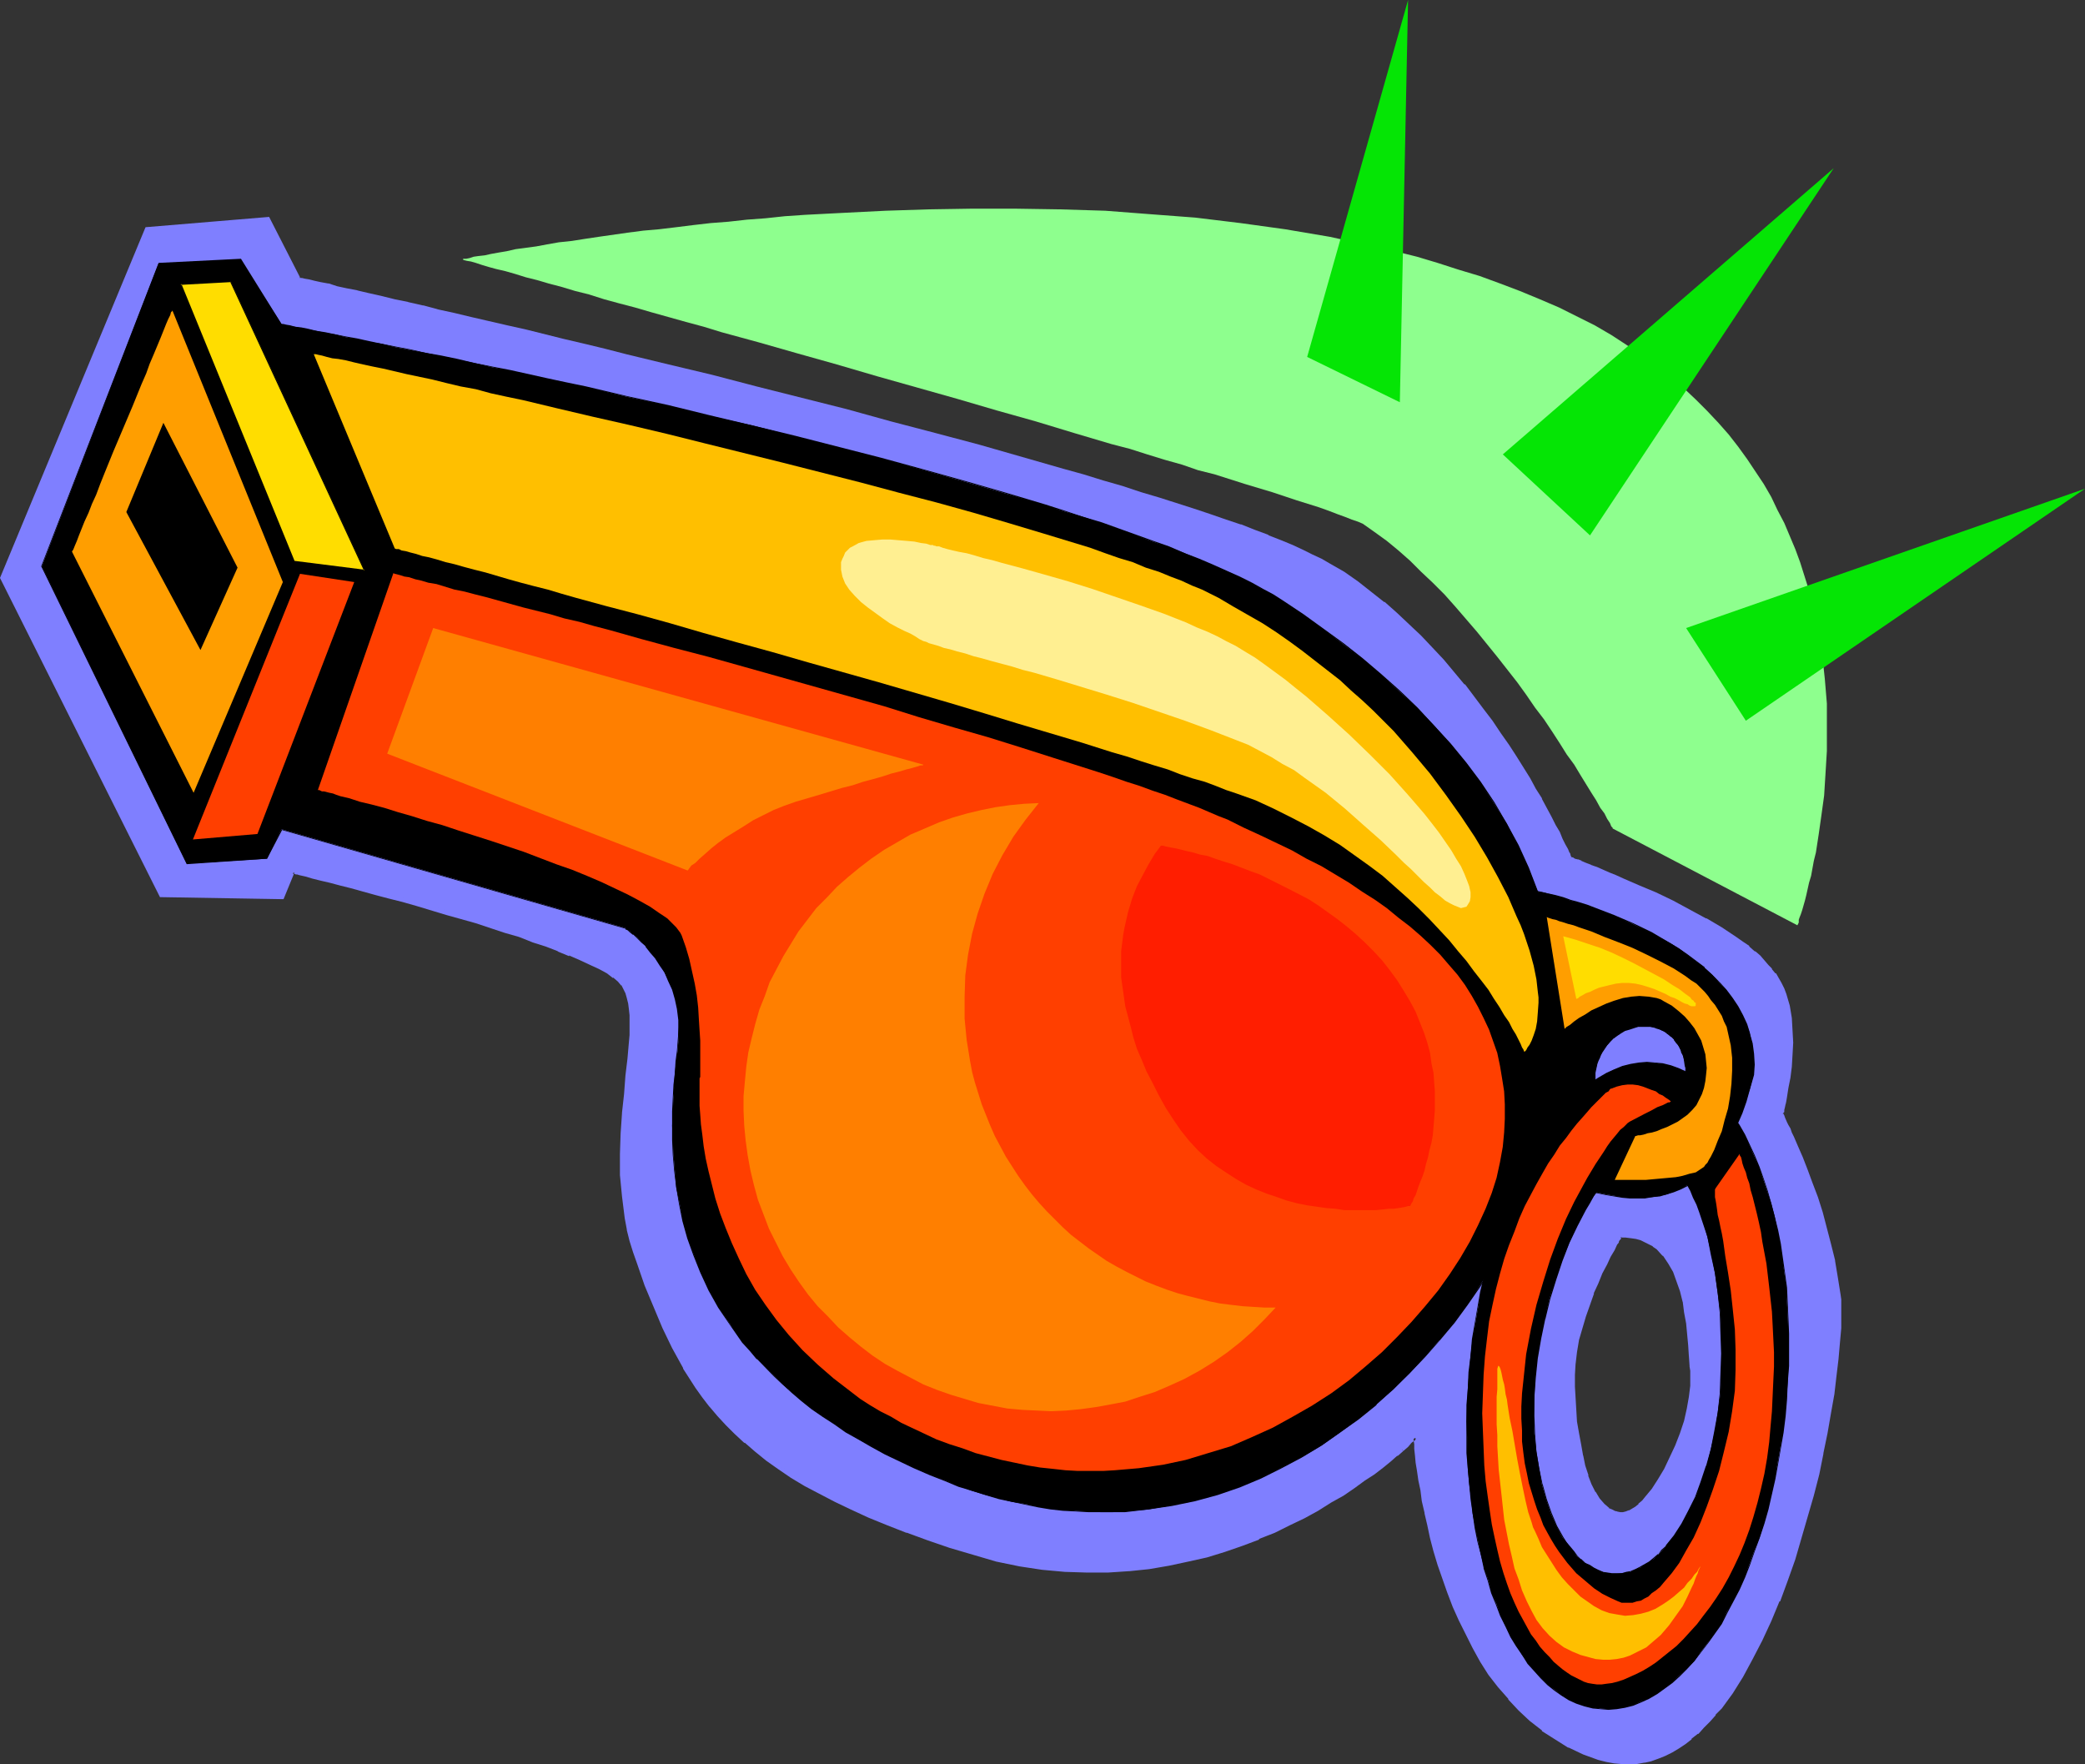 <?xml version="1.0" encoding="UTF-8" standalone="no"?>
<svg
   version="1.0"
   width="129.852mm"
   height="109.858mm"
   id="svg33"
   sodipodi:docname="Whistle 7.wmf"
   xmlns:inkscape="http://www.inkscape.org/namespaces/inkscape"
   xmlns:sodipodi="http://sodipodi.sourceforge.net/DTD/sodipodi-0.dtd"
   xmlns="http://www.w3.org/2000/svg"
   xmlns:svg="http://www.w3.org/2000/svg">
  <rect width="100%" height="100%" fill="#333333" stroke="none"/>
  <sodipodi:namedview
     id="namedview33"
     pagecolor="#ffffff"
     bordercolor="#000000"
     borderopacity="0.25"
     inkscape:showpageshadow="2"
     inkscape:pageopacity="0.0"
     inkscape:pagecheckerboard="0"
     inkscape:deskcolor="#d1d1d1"
     inkscape:document-units="mm" />
  <defs
     id="defs1">
    <pattern
       id="WMFhbasepattern"
       patternUnits="userSpaceOnUse"
       width="6"
       height="6"
       x="0"
       y="0" />
  </defs>
  <path
     style="fill:#7f7fff;fill-opacity:1;fill-rule:evenodd;stroke:none"
     d="m 381.376,290.809 h 1.293 l 1.293,0.162 1.293,0.323 1.131,0.323 1.131,0.323 0.808,0.485 0.97,0.646 0.97,0.646 1.454,1.616 1.293,1.777 1.131,2.1 0.97,2.262 0.646,2.262 0.646,2.585 0.485,2.585 0.323,2.585 0.646,5.17 0.162,2.423 0.162,2.423 0.162,1.131 v 1.131 2.423 l -0.323,2.585 -0.485,2.908 -0.808,2.747 -0.97,3.07 -0.97,2.908 -1.293,2.747 -1.454,2.747 -1.454,2.585 -1.454,2.262 -1.616,1.939 -0.646,0.808 -0.97,0.808 -0.646,0.646 -0.808,0.485 -0.808,0.485 -0.808,0.323 -0.808,0.162 h -0.646 l -0.808,-0.162 -0.808,-0.162 -0.646,-0.323 -0.646,-0.485 -1.131,-0.969 -1.131,-1.292 -0.97,-1.616 -0.97,-1.939 -0.808,-2.1 -0.646,-2.262 -0.646,-2.423 -0.485,-2.585 -0.485,-2.585 -0.323,-2.747 -0.485,-5.655 -0.162,-2.747 v -2.747 l 0.162,-2.747 0.323,-2.747 0.485,-2.908 0.808,-2.747 0.808,-2.747 0.97,-2.747 0.97,-2.585 1.131,-2.423 0.97,-2.423 0.97,-2.1 0.97,-1.939 0.808,-1.454 0.808,-1.454 0.323,-0.485 0.162,-0.485 0.162,-0.323 0.162,-0.323 h 0.162 z m -11.797,-88.697 v -0.162 l -0.162,-0.323 -0.323,-0.646 -0.485,-0.969 -0.485,-1.131 -0.646,-1.292 -0.808,-1.616 -0.808,-1.616 -1.131,-1.939 -0.97,-2.1 -1.293,-2.1 -1.293,-2.262 -1.454,-2.423 -1.454,-2.585 -1.778,-2.747 -1.778,-2.747 -1.778,-2.747 -1.939,-2.747 -2.101,-2.908 -4.525,-5.655 -4.848,-5.816 -2.586,-2.747 -2.747,-2.908 -2.747,-2.585 -2.909,-2.747 -2.909,-2.585 -3.07,-2.423 -3.232,-2.423 -3.232,-2.1 -3.394,-2.1 -1.778,-0.969 -2.101,-1.131 -2.262,-0.969 -2.424,-1.292 -2.747,-0.969 -3.07,-1.292 -3.07,-1.131 -3.394,-1.292 -3.394,-1.131 -3.717,-1.292 -3.878,-1.292 -3.878,-1.292 -4.202,-1.292 -4.202,-1.454 -4.525,-1.292 -4.525,-1.292 -4.525,-1.454 -4.848,-1.454 -9.696,-2.747 -10.019,-2.747 -10.342,-2.908 -10.342,-2.747 -10.666,-2.747 -21.17,-5.332 -10.504,-2.747 -10.181,-2.423 -10.019,-2.585 -5.01,-1.131 -4.686,-1.131 -4.848,-1.131 -4.525,-1.131 -4.525,-1.131 -4.363,-0.969 -4.202,-1.131 -4.202,-0.808 -3.878,-0.969 -3.878,-0.969 -3.555,-0.808 -3.555,-0.808 -3.232,-0.808 -3.232,-0.646 -2.747,-0.646 -2.747,-0.646 -2.424,-0.485 -2.262,-0.646 -2.101,-0.485 -1.778,-0.323 -1.616,-0.323 -1.131,-0.323 -0.97,-0.162 -0.808,-0.162 -0.485,-0.162 h -0.162 L 63.024,51.538 34.582,53.961 0.323,136.034 37.976,210.675 l 28.442,0.485 2.586,-5.978 h 0.162 0.162 l 0.323,0.162 0.485,0.162 h 0.485 l 1.454,0.323 1.454,0.485 1.939,0.485 2.262,0.485 2.262,0.646 2.747,0.646 2.747,0.808 3.07,0.808 3.07,0.808 3.232,0.969 3.394,0.969 6.949,1.939 6.949,1.939 6.787,2.262 3.394,1.131 3.07,1.131 3.07,0.969 3.07,1.131 2.747,1.131 2.424,1.131 2.424,0.969 2.101,1.131 1.778,0.969 1.454,0.969 1.293,0.969 0.808,0.969 0.646,0.969 0.485,0.969 0.323,1.292 0.323,1.131 0.162,1.292 0.162,1.616 v 3.07 1.616 l -0.162,1.777 -0.323,3.877 -0.485,4.039 -0.485,4.201 -0.323,4.524 -0.323,4.685 -0.162,4.847 v 5.008 l 0.485,5.008 0.323,2.585 0.323,2.585 0.485,2.585 0.646,2.585 0.808,2.747 0.808,2.585 1.939,5.17 1.939,5.008 2.101,5.008 2.262,4.685 2.586,4.685 1.454,2.262 1.454,2.262 1.616,2.262 1.778,2.262 1.778,2.1 1.939,2.1 2.101,2.1 2.262,2.1 2.586,2.1 2.586,2.1 2.747,1.939 2.909,1.939 3.232,1.939 3.394,1.939 3.717,1.939 3.878,1.777 4.04,1.777 4.363,1.939 4.686,1.777 4.848,1.616 5.171,1.777 5.333,1.777 2.909,0.646 2.747,0.808 5.333,1.131 5.494,0.808 5.171,0.485 5.171,0.162 h 5.01 l 4.848,-0.323 4.848,-0.485 4.686,-0.808 4.363,-0.808 4.363,-1.131 4.202,-1.292 4.202,-1.454 3.878,-1.454 3.717,-1.616 3.555,-1.616 3.394,-1.777 3.232,-1.777 3.07,-1.777 2.747,-1.777 2.586,-1.616 2.424,-1.777 2.262,-1.616 2.101,-1.454 1.778,-1.454 1.616,-1.292 1.293,-1.131 1.131,-0.969 0.808,-0.969 0.646,-0.485 0.485,-0.323 0.162,-0.162 v 0.162 0.485 0.969 l 0.162,1.131 0.162,1.454 0.162,1.777 0.323,1.777 0.323,2.262 0.323,2.423 0.485,2.585 0.646,2.747 0.646,2.908 0.646,2.908 0.808,3.231 0.97,3.07 1.131,3.231 1.131,3.231 1.293,3.393 1.293,3.231 1.616,3.231 1.616,3.231 1.939,3.07 1.939,3.07 2.101,2.908 2.424,2.908 2.424,2.585 2.586,2.423 2.909,2.262 2.909,2.1 3.232,1.939 3.394,1.454 3.555,1.292 1.939,0.646 1.778,0.323 1.778,0.162 h 1.616 l 1.778,-0.162 1.778,-0.323 1.616,-0.323 1.616,-0.646 1.616,-0.646 1.616,-0.646 1.454,-0.969 1.454,-1.131 1.454,-1.131 1.616,-1.131 1.293,-1.454 1.454,-1.454 1.293,-1.454 1.454,-1.616 2.424,-3.554 2.586,-3.877 2.262,-4.039 2.262,-4.362 2.101,-4.524 1.939,-4.685 1.778,-4.847 1.778,-5.008 1.454,-4.847 1.616,-5.17 1.293,-5.008 1.293,-4.847 1.131,-5.008 0.808,-4.847 0.97,-4.524 0.646,-4.524 0.646,-4.201 0.485,-4.039 0.323,-3.716 v -1.777 l 0.162,-1.777 v -1.454 -4.201 -1.131 l -0.162,-1.131 -0.485,-3.877 -0.808,-4.039 -0.808,-3.877 -0.97,-3.877 -1.131,-3.554 -1.131,-3.554 -1.131,-3.393 -1.131,-3.07 -1.293,-2.908 -0.97,-2.585 -0.97,-2.262 -0.485,-0.969 -0.485,-0.969 -0.323,-0.808 -0.323,-0.646 -0.323,-0.646 -0.323,-0.485 -0.162,-0.485 -0.162,-0.162 v -0.323 -0.323 l 0.162,-0.323 v -0.485 l 0.162,-0.646 0.162,-0.646 0.162,-0.808 0.323,-0.808 0.323,-2.1 0.323,-2.423 0.323,-2.585 0.162,-2.747 0.162,-2.908 -0.162,-2.908 -0.162,-2.908 -0.485,-2.747 -0.808,-2.747 -0.323,-1.292 -0.646,-1.292 -0.646,-1.131 -0.808,-0.969 -0.808,-1.131 -0.808,-0.808 -0.97,-1.131 -0.97,-1.131 -1.131,-0.969 -1.454,-1.131 -1.454,-1.131 -1.454,-1.131 -3.394,-2.1 -3.717,-2.262 -3.878,-2.1 -3.878,-1.939 -4.04,-1.939 -3.878,-1.777 -3.717,-1.616 -1.778,-0.646 -1.616,-0.808 -1.616,-0.646 -1.293,-0.485 -1.454,-0.485 -1.131,-0.646 -0.97,-0.323 -0.97,-0.323 -0.646,-0.323 -0.485,-0.162 -0.323,-0.162 z"
     id="path1" />
  <path
     style="fill:#7f7fff;fill-opacity:1;fill-rule:evenodd;stroke:none"
     d="m 381.699,291.132 -0.323,0.162 h 1.293 v 0 l 1.293,0.162 1.131,0.162 v 0 l 1.131,0.323 v 0 l 0.97,0.485 0.97,0.485 v 0 l 0.97,0.485 h -0.162 l 0.97,0.646 1.454,1.616 v -0.162 l 1.293,1.939 v 0 l 1.131,1.939 0.808,2.262 v 0 l 0.808,2.262 0.646,2.585 v -0.162 l 0.323,2.585 0.485,2.585 0.485,5.17 0.162,2.585 v -0.162 l 0.162,2.423 v 0.162 l 0.162,0.969 v 0 1.131 2.423 0 l -0.323,2.585 -0.485,2.747 v 0 l -0.646,2.908 -0.97,2.908 -1.131,2.908 v 0 l -1.293,2.747 -1.293,2.747 v 0 l -1.454,2.423 -1.454,2.262 v 0 l -1.616,1.939 v 0 l -0.646,0.808 -0.97,0.808 h 0.162 l -0.808,0.646 v 0 l -0.808,0.485 -0.808,0.485 0.162,-0.162 -0.808,0.323 -0.646,0.162 v 0 h -0.646 v 0 l -0.808,-0.162 h 0.162 l -0.808,-0.162 h 0.162 l -0.646,-0.323 -0.808,-0.323 h 0.162 l -1.131,-0.969 v 0 l -1.131,-1.292 v 0 l -0.97,-1.616 v 0.162 l -0.97,-1.939 -0.808,-2.1 0.162,0.162 -0.808,-2.423 -0.485,-2.423 v 0.162 l -0.485,-2.747 -0.485,-2.585 -0.485,-2.747 -0.323,-5.493 v 0 l -0.162,-2.747 v -2.747 l 0.162,-2.747 v 0.162 l 0.323,-2.747 0.485,-2.908 v 0 l 0.808,-2.747 0.808,-2.747 0.97,-2.747 0.97,-2.747 -0.162,0.162 1.131,-2.423 0.97,-2.423 1.131,-2.1 0.808,-1.777 0.97,-1.616 0.646,-1.454 v 0.162 l 0.323,-0.485 v -0.162 l 0.162,-0.323 v 0 l 0.323,-0.323 v -0.162 l 0.162,-0.323 v 0.162 -0.162 l -0.485,-0.646 -0.323,0.162 -0.162,0.485 v -0.162 l -0.323,0.485 -0.162,0.485 v 0 l -0.323,0.485 v 0 l -0.646,1.292 -0.97,1.616 -0.808,1.939 -1.131,2.1 -0.97,2.262 -1.131,2.423 v 0.162 l -0.97,2.585 -0.97,2.747 -0.808,2.747 -0.646,2.908 v 0 l -0.646,2.908 -0.323,2.747 v 0 l -0.162,2.747 0.162,2.747 v 2.747 0.162 l 0.485,5.493 0.323,2.747 0.485,2.585 0.485,2.585 v 0.162 l 0.646,2.423 0.646,2.262 h 0.162 l 0.808,2.1 0.808,1.939 v 0 l 1.131,1.616 v 0 l 1.131,1.454 1.293,1.131 0.646,0.323 0.646,0.323 0.808,0.323 v 0 h 0.808 0.162 0.808 l 0.808,-0.162 0.808,-0.323 0.808,-0.323 0.808,-0.646 v 0 l 0.808,-0.646 v 0 l 0.97,-0.808 0.646,-0.808 v -0.162 l 1.616,-1.939 h 0.162 l 1.454,-2.262 1.454,-2.423 v -0.162 l 1.293,-2.747 1.293,-2.747 v 0 l 1.131,-3.07 0.97,-2.908 0.646,-2.908 v 0 l 0.646,-2.747 0.323,-2.747 v 0 -2.423 -1.131 -0.162 l -0.323,-0.969 v 0 -2.423 0 l -0.323,-2.423 -0.485,-5.17 -0.323,-2.747 -0.485,-2.423 v -0.162 l -0.646,-2.423 -0.808,-2.423 v 0 l -0.97,-2.262 -0.97,-2.1 v 0 l -1.454,-1.939 v 0 l -1.454,-1.616 -0.97,-0.646 v 0 l -0.97,-0.646 v 0 l -0.97,-0.485 -1.131,-0.485 v 0 l -1.293,-0.323 v 0 l -1.131,-0.323 -1.293,-0.162 h -0.162 l -1.454,0.162 z"
     id="path2" />
  <path
     style="fill:#7f7fff;fill-opacity:1;fill-rule:evenodd;stroke:none"
     d="m 369.74,201.789 0.323,0.162 -0.323,-0.485 v 0 l -0.162,-0.646 -0.162,-0.162 -0.323,-0.808 -0.646,-1.131 -0.646,-1.292 -0.646,-1.616 -0.97,-1.616 -0.97,-1.939 -1.131,-2.1 -1.131,-2.1 v -0.162 l -1.454,-2.262 -1.293,-2.423 -1.616,-2.585 -1.616,-2.585 -1.778,-2.747 -1.939,-2.747 -1.939,-2.908 -2.101,-2.747 -4.363,-5.816 h -0.162 l -4.848,-5.816 -2.586,-2.747 -2.747,-2.908 -2.747,-2.585 -2.909,-2.747 -2.909,-2.585 h -0.162 l -3.07,-2.423 v 0 l -3.07,-2.423 -3.232,-2.262 -3.394,-1.939 v 0 l -1.939,-1.131 -2.101,-0.969 -2.262,-1.131 -2.424,-1.131 v 0 l -2.747,-1.131 v 0 l -2.909,-1.131 -0.162,-0.162 -3.07,-1.131 v 0 l -3.232,-1.292 h -0.162 l -3.394,-1.131 -3.717,-1.292 -3.878,-1.292 -8.08,-2.585 -4.363,-1.292 -4.363,-1.454 -4.525,-1.292 -4.686,-1.454 -4.686,-1.292 -19.715,-5.655 -10.342,-2.747 -10.504,-2.747 -10.504,-2.908 -21.17,-5.332 -10.504,-2.747 -10.181,-2.423 -10.019,-2.423 -5.01,-1.292 -4.686,-1.131 -4.848,-1.131 -4.525,-1.131 -4.525,-1.131 -4.363,-0.969 -4.202,-0.969 -4.202,-0.969 -4.04,-0.969 -3.717,-0.808 -3.555,-0.969 h -0.162 l -3.555,-0.808 h 0.162 L 92.92,70.44 89.688,69.633 86.779,68.986 v 0 l -2.747,-0.646 h 0.162 L 81.608,67.856 79.346,67.371 77.406,66.725 h -0.162 l -1.778,-0.323 -1.454,-0.323 v 0 l -1.293,-0.323 v 0 l -0.97,-0.162 v 0 l -0.646,-0.162 h -0.162 l -0.485,-0.162 0.162,0.162 -0.162,-0.162 0.323,0.323 L 63.347,51.053 34.259,53.477 0,136.034 l 37.653,75.126 29.088,0.485 2.586,-6.301 -0.323,0.162 v 0 h -0.162 l 0.162,0.162 h 0.323 v 0 l 0.323,0.162 v 0 h 0.323 l 0.485,0.162 1.454,0.323 1.616,0.485 1.939,0.485 2.101,0.485 2.424,0.646 2.586,0.646 2.909,0.808 2.909,0.808 3.07,0.808 3.232,0.808 3.394,0.969 6.949,2.1 6.949,1.939 6.787,2.262 3.394,0.969 3.232,1.292 3.07,0.969 2.909,1.131 h -0.162 l 2.747,1.131 v -0.162 l 2.586,1.131 2.424,1.131 2.101,0.969 1.778,0.969 v 0 l 1.454,1.131 v -0.162 l 1.131,0.969 v 0 l 0.808,0.969 v -0.162 l 0.485,0.969 v 0 l 0.485,0.969 v 0 l 0.323,1.131 0.323,1.292 v 0 l 0.162,1.292 0.162,1.454 v 0 3.07 1.616 0 l -0.162,1.777 -0.323,3.716 -0.485,4.039 -0.323,4.362 -0.485,4.362 v 0.162 l -0.323,4.685 -0.162,4.847 v 5.008 0 l 0.485,5.008 0.323,2.585 0.323,2.585 0.485,2.585 v 0.162 l 0.646,2.585 0.808,2.585 0.97,2.747 1.778,5.17 v 0 l 2.101,5.008 v 0 l 2.101,5.008 2.262,4.685 2.586,4.685 v 0.162 l 1.454,2.262 1.454,2.262 1.616,2.262 1.616,2.1 0.162,0.162 1.778,2.1 1.939,2.1 2.101,2.1 2.262,2.1 h 0.162 l 2.424,2.1 v 0 l 2.586,2.1 2.747,1.939 3.07,2.1 3.232,1.939 v 0 l 3.394,1.777 3.717,1.939 3.717,1.777 4.202,1.939 4.363,1.777 v 0 l 4.525,1.777 h 0.162 l 4.848,1.777 5.171,1.777 5.494,1.616 2.747,0.808 2.747,0.808 v 0 l 5.494,1.131 5.333,0.808 5.333,0.485 v 0 l 5.171,0.162 h 5.01 l 4.848,-0.323 h 0.162 l 4.686,-0.485 4.686,-0.808 4.525,-0.969 v 0 l 4.363,-0.969 4.202,-1.292 4.202,-1.454 3.878,-1.454 v -0.162 l 3.717,-1.454 3.555,-1.777 3.394,-1.616 3.232,-1.777 v 0 l 3.07,-1.939 2.909,-1.616 2.586,-1.777 2.424,-1.777 2.262,-1.454 2.101,-1.616 1.778,-1.454 v 0 l 1.454,-1.292 h 0.162 l 1.293,-1.131 -0.646,-0.646 -1.293,1.131 v 0 l -1.616,1.292 v 0 l -1.778,1.292 -1.939,1.616 -2.262,1.616 -2.424,1.616 -2.586,1.777 -2.909,1.777 -3.07,1.777 h 0.162 l -3.232,1.777 -3.394,1.777 -3.555,1.616 -3.717,1.616 v -0.162 l -3.878,1.454 -4.04,1.454 -4.202,1.292 -4.363,1.131 v 0 l -4.525,0.969 -4.686,0.646 -4.686,0.646 v 0 l -4.848,0.323 h -5.01 l -5.171,-0.323 h 0.162 l -5.333,-0.485 -5.333,-0.808 -5.494,-1.131 h 0.162 l -2.747,-0.646 -2.909,-0.808 -5.333,-1.777 -5.171,-1.616 -5.01,-1.777 h 0.162 l -4.686,-1.777 v 0 l -4.363,-1.777 -4.04,-1.777 -3.878,-1.939 -3.717,-1.777 -3.394,-1.939 h 0.162 l -3.232,-1.939 -3.07,-1.939 -2.747,-2.1 -2.586,-1.939 v 0 l -2.424,-2.1 v 0 l -2.262,-2.1 -2.101,-2.1 -1.939,-2.1 -1.778,-2.1 v 0 l -1.778,-2.262 -1.616,-2.1 -1.454,-2.262 -1.293,-2.423 v 0.162 l -2.586,-4.685 -2.424,-4.847 -1.939,-4.847 v 0 l -1.939,-5.008 v 0 l -1.939,-5.17 -0.808,-2.585 -0.808,-2.585 -0.646,-2.747 v 0.162 l -0.485,-2.747 -0.485,-2.585 -0.323,-2.585 -0.323,-5.008 v 0.162 -5.008 -4.847 l 0.323,-4.685 v 0 l 0.485,-4.524 0.485,-4.201 0.485,-4.039 0.323,-3.716 v -1.777 -0.162 l 0.162,-1.616 v -3.07 -0.162 l -0.162,-1.454 -0.162,-1.292 v -0.162 l -0.323,-1.131 -0.485,-1.292 v 0 l -0.485,-0.969 v -0.162 l -0.646,-0.969 -0.808,-0.969 h -0.162 l -1.131,-0.969 v 0 l -1.454,-0.969 h -0.162 l -1.778,-1.131 -2.101,-0.969 -2.262,-1.131 -2.586,-0.969 v -0.162 l -2.747,-1.131 h -0.162 l -2.909,-0.969 -3.07,-1.131 -3.232,-1.131 -3.232,-1.131 -6.949,-2.1 -6.949,-2.1 -6.787,-1.939 -3.394,-0.969 -3.232,-0.969 -3.232,-0.808 -2.909,-0.808 -2.909,-0.646 -2.586,-0.808 -2.262,-0.646 -2.262,-0.485 -1.939,-0.485 -1.616,-0.323 -1.293,-0.323 -0.485,-0.162 -0.485,-0.162 v 0 h -0.323 v 0 l -0.162,-0.162 v 0.162 l -0.162,-0.162 h -0.485 l -2.586,6.301 0.323,-0.323 -28.442,-0.323 0.323,0.162 -37.491,-74.641 v 0.323 L 34.906,54.123 l -0.323,0.162 28.603,-2.262 -0.485,-0.323 7.272,14.379 0.323,0.162 h 0.485 v 0 l 0.808,0.323 v 0 l 0.97,0.162 v 0 l 1.293,0.323 v 0 l 1.616,0.323 1.778,0.323 h -0.162 l 2.101,0.485 2.262,0.485 2.424,0.646 h 0.162 l 2.586,0.485 v 0 l 2.909,0.808 3.07,0.646 3.232,0.808 h 0.162 l 3.394,0.808 v 0 l 3.717,0.808 3.717,0.969 3.878,0.808 4.202,0.969 4.202,1.131 4.525,0.969 4.363,1.131 4.686,1.131 4.686,0.969 4.848,1.292 4.848,1.131 10.019,2.585 10.342,2.423 10.342,2.747 21.17,5.332 10.666,2.747 10.342,2.747 10.342,2.908 19.877,5.493 4.686,1.454 4.525,1.292 4.525,1.454 4.525,1.292 4.202,1.292 8.242,2.747 3.717,1.292 3.717,1.131 3.555,1.292 h -0.162 l 3.394,1.292 v 0 l 3.232,1.131 h -0.162 l 2.909,1.131 v 0.162 l 2.747,0.969 v 0 l 2.586,1.131 2.262,1.131 2.101,0.969 1.778,0.969 v 0 l 3.232,2.1 3.394,2.262 3.07,2.262 v 0 l 3.07,2.423 v 0 l 3.07,2.585 2.747,2.747 2.747,2.585 2.747,2.908 2.586,2.747 4.848,5.816 v -0.162 l 4.525,5.816 1.939,2.908 1.939,2.747 1.939,2.747 1.778,2.747 1.616,2.585 1.616,2.585 1.454,2.423 1.293,2.262 v 0 l 1.131,2.1 1.131,2.1 0.97,1.939 0.97,1.777 0.808,1.454 0.646,1.292 0.485,1.131 0.485,0.969 -0.162,-0.162 0.323,0.808 v 0 l 0.323,0.646 z"
     id="path3" />
  <path
     style="fill:#7f7fff;fill-opacity:1;fill-rule:evenodd;stroke:none"
     d="m 330.31,341.539 1.131,-0.969 0.808,-0.969 0.646,-0.485 0.646,-0.485 -0.808,-0.323 v 0.162 0.485 l 0.162,0.969 v 1.131 l 0.162,1.454 0.162,1.777 0.323,1.939 0.323,2.262 0.485,2.262 0.323,2.585 0.646,2.747 v 0.162 l 0.646,2.747 0.646,3.07 0.808,3.07 0.97,3.231 1.131,3.231 1.131,3.231 v 0 l 1.293,3.393 v 0 l 1.454,3.231 1.616,3.231 1.616,3.231 1.778,3.231 v 0 l 1.939,3.07 2.262,2.908 v 0 l 2.424,2.747 v 0.162 l 2.424,2.585 2.586,2.423 v 0 l 2.909,2.262 v 0.162 l 3.07,1.939 3.07,1.939 h 0.162 l 3.394,1.616 v 0 l 3.555,1.292 1.939,0.485 v 0 l 1.778,0.323 1.778,0.162 h 1.939 1.616 l 1.778,-0.323 h 0.162 l 1.454,-0.323 1.778,-0.646 v 0 l 1.616,-0.646 1.616,-0.808 v 0 l 1.616,-0.969 1.454,-0.969 1.454,-1.131 v -0.162 l 1.454,-1.131 h 0.162 l 1.293,-1.454 1.454,-1.454 1.293,-1.454 v -0.162 l 1.454,-1.454 v 0 l 2.586,-3.554 2.424,-3.877 v 0 l 2.262,-4.201 2.262,-4.362 2.101,-4.524 1.939,-4.685 h 0.162 l 1.778,-4.847 v 0 l 1.778,-5.008 1.454,-5.008 1.454,-5.008 1.454,-5.008 1.293,-5.008 0.97,-4.847 v -0.162 l 0.97,-4.685 0.808,-4.685 0.808,-4.524 0.485,-4.201 0.485,-4.039 0.323,-3.716 0.162,-1.777 v 0 l 0.162,-1.777 v -1.454 -4.201 -1.131 0 l -0.162,-1.131 -0.646,-4.039 -0.646,-3.877 v -0.162 l -0.97,-3.877 -0.97,-3.716 -0.97,-3.716 -1.131,-3.554 -1.293,-3.393 -1.131,-3.07 v 0 l -1.131,-2.908 -1.131,-2.585 -0.97,-2.262 -0.485,-0.969 -0.323,-0.969 -0.485,-0.808 -0.323,-0.646 -0.485,-1.131 -0.162,-0.485 -0.162,-0.323 v 0 l -0.162,-0.162 v 0.162 0 0 l 0.162,-0.162 h -0.162 l 0.323,-0.323 v -0.485 0 l 0.162,-0.646 v 0 l 0.162,-0.808 v 0.162 l 0.162,-0.808 v 0 l 0.162,-0.969 0.323,-2.1 0.485,-2.423 0.323,-2.585 v 0 l 0.162,-2.747 0.162,-2.908 -0.162,-2.908 v 0 l -0.162,-2.908 -0.485,-2.908 v 0 l -0.808,-2.747 -0.485,-1.292 v 0 l -0.646,-1.292 -0.646,-1.131 v 0 l -0.646,-1.131 h -0.162 l -0.808,-0.969 v -0.162 l -0.808,-0.808 v 0 l -0.97,-1.131 v 0 l -0.97,-1.131 -1.131,-0.969 h -0.162 l -1.293,-1.131 v -0.162 l -1.454,-0.969 -1.616,-1.131 -3.394,-2.262 -3.555,-2.1 h -0.162 l -3.878,-2.1 -3.878,-2.1 -4.04,-1.939 -3.878,-1.616 -3.717,-1.616 -1.778,-0.808 -1.616,-0.646 -1.454,-0.646 -1.454,-0.646 v 0 l -1.454,-0.485 h 0.162 l -1.293,-0.485 v 0 l -1.131,-0.485 h 0.162 l -0.808,-0.323 h -0.162 l -0.646,-0.162 v 0 l -0.485,-0.323 h -0.485 0.162 -0.162 l -0.485,0.646 0.323,0.162 0.485,0.162 -0.162,-0.162 0.485,0.323 v 0 l 0.808,0.323 h -0.162 l 0.808,0.323 h 0.162 l 1.131,0.323 h -0.162 l 1.131,0.485 h 0.162 l 1.293,0.485 v 0 l 1.293,0.646 1.616,0.646 1.616,0.646 1.778,0.646 3.717,1.777 3.878,1.616 3.878,1.939 4.04,1.939 3.878,2.1 v 0 l 3.555,2.262 3.394,2.1 1.616,1.131 1.454,1.131 v 0 l 1.293,1.131 v 0 l 1.131,0.969 0.97,1.131 v 0 l 0.97,0.969 v 0.162 l 0.808,0.808 v 0 l 0.808,0.969 v 0 l 0.808,1.131 v -0.162 l 0.646,1.292 0.485,1.131 v 0 l 0.485,1.292 0.646,2.747 v -0.162 l 0.485,2.908 0.323,2.747 v 0 2.908 l -0.162,2.908 -0.162,2.747 v 0 l -0.323,2.585 -0.323,2.262 -0.323,2.1 -0.162,0.969 v -0.162 l -0.323,0.808 v 0.162 0.646 -0.162 l -0.323,0.646 v 0.162 0.485 -0.162 0.323 h -0.162 v 0.323 0.323 l 0.162,0.323 v 0 l 0.162,0.162 0.162,0.485 0.646,1.131 0.323,0.808 0.323,0.808 0.485,0.808 0.323,1.131 0.97,2.1 1.131,2.747 1.131,2.747 v 0 l 1.131,3.07 1.131,3.393 1.131,3.393 1.131,3.716 0.97,3.877 0.808,3.877 v -0.162 l 0.808,4.039 0.485,4.039 0.162,1.131 v -0.162 1.131 4.201 1.454 1.777 -0.162 l -0.162,1.777 -0.323,3.716 -0.485,4.039 -0.646,4.201 -0.646,4.524 -0.808,4.685 -0.97,4.847 v -0.162 l -1.131,5.008 -1.293,5.008 -1.293,4.847 -1.454,5.17 -1.616,5.008 -1.616,4.847 v 0 l -1.939,4.847 v 0 l -1.939,4.685 -1.939,4.524 -2.262,4.362 -2.424,4.039 v 0 l -2.424,3.877 -2.586,3.393 h 0.162 l -1.454,1.616 v 0 l -1.293,1.454 -1.454,1.454 -1.293,1.454 v 0 l -1.454,1.131 v 0 l -1.454,1.131 -1.454,0.969 -1.616,0.969 h 0.162 l -1.616,0.808 -1.616,0.646 v 0 l -1.616,0.485 -1.616,0.485 v 0 l -1.616,0.162 -1.778,0.162 v 0 h -1.616 v 0 l -1.778,-0.162 -1.778,-0.323 v 0 l -1.778,-0.485 -3.555,-1.292 v 0 l -3.394,-1.616 h 0.162 l -3.232,-1.777 -3.07,-2.1 v 0 l -2.909,-2.262 h 0.162 l -2.586,-2.423 -2.586,-2.585 v 0 l -2.262,-2.747 h 0.162 l -2.262,-3.07 -1.939,-2.908 v 0 l -1.778,-3.07 -1.616,-3.231 -1.616,-3.231 -1.454,-3.231 v 0 l -1.293,-3.393 v 0 l -1.131,-3.231 -0.97,-3.231 -0.97,-3.07 -0.808,-3.231 -0.646,-2.908 -0.646,-2.908 v 0 l -0.646,-2.747 -0.485,-2.585 -0.323,-2.262 -0.323,-2.262 -0.323,-1.939 -0.162,-1.777 -0.162,-1.454 -0.162,-1.131 v -0.808 l -0.162,-0.485 v 0 -1.292 l -1.293,1.292 -0.646,0.485 -0.808,0.969 -1.131,0.969 z"
     id="path4" />
  <path
     style="fill:#000000;fill-opacity:1;fill-rule:evenodd;stroke:none"
     d="m 388.324,271.584 h -1.131 l -0.97,0.162 -1.293,0.485 -1.131,0.323 -0.97,0.646 -1.131,0.808 -1.131,0.969 -1.131,0.969 -1.131,1.292 -0.97,1.292 -1.131,1.454 -0.97,1.454 -1.131,1.616 -0.97,1.777 -1.939,3.716 -1.778,3.877 -1.778,4.362 -1.454,4.362 -1.454,4.524 -1.131,4.685 -0.97,4.685 -0.808,4.685 -0.485,4.685 -0.162,4.524 -0.162,4.362 0.162,4.201 0.485,4.201 0.646,3.877 0.646,3.877 0.97,3.393 1.131,3.393 1.293,2.908 1.454,2.747 0.97,1.131 0.808,1.131 0.808,1.131 0.808,0.969 0.97,0.808 0.97,0.808 0.97,0.646 1.131,0.646 0.97,0.485 0.97,0.323 1.131,0.323 1.131,0.162 h 1.131 l 1.131,-0.162 1.131,-0.162 0.97,-0.162 1.131,-0.485 1.131,-0.485 1.131,-0.646 0.97,-0.646 1.131,-0.808 0.97,-0.969 0.97,-0.969 0.97,-1.131 1.939,-2.423 1.778,-2.747 1.616,-3.07 1.616,-3.231 1.293,-3.554 1.293,-3.716 0.97,-4.039 0.97,-4.201 0.646,-4.362 0.646,-4.524 0.162,-4.685 0.162,-4.685 -0.162,-4.685 -0.162,-4.847 -0.646,-4.685 -0.646,-4.685 -0.808,-4.362 -0.97,-4.201 -1.131,-4.039 -0.646,-1.777 -0.646,-1.777 -0.808,-1.777 -0.646,-1.454 -0.808,-1.454 -0.808,-1.454 -0.97,-1.131 -0.97,-1.131 -0.808,-0.969 -0.97,-0.808 -0.97,-0.646 -1.131,-0.485 -1.131,-0.323 z m 1.293,-21.326 1.778,0.162 1.939,0.485 1.778,0.646 1.778,0.808 1.778,0.969 1.616,1.131 1.616,1.454 1.616,1.454 1.616,1.616 1.454,1.939 1.454,1.777 1.293,2.262 1.293,2.1 1.131,2.423 1.131,2.585 1.131,2.585 0.97,2.747 0.97,2.908 0.97,2.908 0.808,3.07 0.646,3.231 0.646,3.231 0.485,3.393 0.485,3.393 0.485,3.554 0.162,3.554 0.162,3.554 0.162,3.716 v 3.877 3.716 l -0.162,4.039 -0.323,3.877 -0.323,3.877 -0.485,3.877 -0.646,3.716 -0.646,3.716 -0.646,3.554 -0.808,3.554 -0.808,3.554 -0.97,3.393 -0.97,3.231 -1.293,3.231 -1.131,3.07 -1.131,2.908 -1.293,3.07 -1.454,2.747 -1.454,2.585 -1.293,2.585 -1.616,2.423 -1.616,2.262 -1.616,2.1 -1.454,2.1 -1.778,1.777 -1.778,1.616 -1.616,1.616 -1.939,1.454 -1.778,1.131 -1.778,1.131 -1.939,0.808 -1.778,0.808 -1.939,0.485 -1.939,0.323 -1.939,0.162 -1.939,-0.162 -1.778,-0.162 -1.939,-0.485 -1.778,-0.646 -1.778,-0.808 -1.778,-0.969 -1.616,-1.292 -1.778,-1.292 -1.454,-1.454 -1.616,-1.777 -1.454,-1.777 -1.454,-1.939 -1.293,-2.1 -1.293,-2.262 -1.293,-2.423 -1.131,-2.423 -0.97,-2.747 -1.131,-2.747 -0.808,-2.747 -0.97,-3.07 -0.808,-3.07 -0.646,-3.07 -0.646,-3.231 -0.646,-3.393 -0.323,-3.393 -0.485,-3.554 -0.323,-3.554 -0.162,-3.716 v -3.716 l -0.162,-3.716 0.162,-3.877 0.162,-3.877 0.323,-3.877 0.323,-3.877 0.485,-3.877 0.646,-3.716 0.646,-3.716 0.646,-3.716 0.808,-3.393 0.97,-3.554 0.97,-3.393 0.97,-3.231 1.131,-3.231 1.131,-3.07 1.293,-3.07 1.293,-2.908 1.293,-2.747 1.454,-2.585 1.454,-2.585 1.454,-2.423 1.616,-2.262 1.616,-2.262 1.616,-1.939 1.616,-1.777 1.778,-1.777 1.778,-1.454 1.778,-1.454 1.778,-1.131 1.778,-1.131 1.939,-0.969 1.778,-0.646 1.939,-0.485 1.939,-0.323 1.939,-0.162 z"
     id="path5" />
  <path
     style="fill:#000000;fill-opacity:1;fill-rule:evenodd;stroke:none"
     d="m 388.324,271.584 h -1.131 -0.97 l -1.293,0.485 -1.131,0.485 -1.131,0.646 -1.131,0.646 -1.131,0.969 v 0.162 l -0.97,0.969 -1.131,1.292 v 0 l -1.131,1.131 -1.131,1.454 -0.97,1.616 -1.131,1.616 -0.97,1.777 -1.939,3.554 -1.778,4.039 -1.778,4.201 -1.454,4.362 -1.293,4.685 -1.293,4.685 v 0 l -0.97,4.685 -0.808,4.685 -0.485,4.685 -0.162,4.524 -0.162,4.362 0.323,4.201 0.323,4.201 0.646,3.877 0.808,3.877 v 0 l 0.97,3.554 1.131,3.231 1.293,3.07 1.454,2.585 0.808,1.292 0.808,1.131 0.808,0.969 0.97,0.969 v 0 l 0.97,0.969 v 0 l 0.97,0.808 0.97,0.646 0.97,0.646 0.97,0.485 1.131,0.323 v 0 l 1.131,0.323 1.131,0.162 h 1.131 l 1.131,-0.162 1.131,-0.162 0.97,-0.323 h 0.162 l 1.131,-0.323 0.97,-0.646 1.131,-0.485 1.131,-0.646 0.97,-0.969 0.97,-0.808 v -0.162 l 0.97,-0.969 1.131,-1.131 v 0 l 1.778,-2.262 1.939,-2.747 1.616,-3.07 1.454,-3.231 1.454,-3.716 1.293,-3.716 v 0 l 0.97,-4.039 0.97,-4.201 0.646,-4.362 0.485,-4.524 0.323,-4.685 0.162,-4.685 -0.162,-4.685 -0.323,-4.847 -0.485,-4.685 -0.646,-4.685 -0.808,-4.362 -0.97,-4.201 v -0.162 l -1.131,-3.877 -0.646,-1.939 -0.646,-1.777 -0.808,-1.616 -0.646,-1.454 -0.97,-1.616 -0.808,-1.292 -0.808,-1.131 -0.97,-1.131 v 0 l -0.97,-0.969 v 0 l -0.97,-0.969 -0.97,-0.646 -1.131,-0.485 -0.97,-0.323 h -0.162 l -1.131,-0.162 v 0.162 l 1.131,0.162 v 0 l 1.131,0.323 0.97,0.646 0.97,0.646 1.131,0.808 v 0 l 0.808,0.969 v 0 l 0.97,0.969 0.808,1.292 0.808,1.292 0.808,1.454 0.646,1.616 0.808,1.616 0.646,1.777 0.646,1.939 1.293,3.877 v 0 l 0.808,4.201 0.97,4.362 0.646,4.685 0.485,4.685 0.162,4.847 0.162,4.685 -0.162,4.685 -0.162,4.685 -0.485,4.524 -0.808,4.362 -0.808,4.201 -1.131,4.039 v -0.162 l -1.293,3.877 -1.293,3.554 -1.616,3.231 -1.616,3.07 -1.778,2.747 -1.939,2.423 h 0.162 l -1.131,0.969 -0.808,1.131 v -0.162 l -1.131,0.969 -0.97,0.808 -1.131,0.646 -1.131,0.646 -0.97,0.485 -1.131,0.485 v 0 l -0.97,0.162 -1.131,0.323 h -1.131 -1.131 l -1.131,-0.162 -1.131,-0.162 h 0.162 l -1.131,-0.485 -0.97,-0.485 -0.97,-0.646 -1.131,-0.485 -0.97,-0.969 v 0.162 l -0.808,-0.808 v 0 l -0.808,-1.131 -0.808,-0.969 -0.97,-1.131 -0.808,-1.292 -1.454,-2.585 -1.293,-3.07 -1.131,-3.231 -0.97,-3.554 v 0.162 l -0.808,-3.877 -0.646,-3.877 -0.323,-4.201 -0.162,-4.201 v -4.362 l 0.323,-4.524 0.485,-4.685 0.808,-4.685 0.97,-4.685 v 0.162 l 1.131,-4.685 1.454,-4.685 1.454,-4.362 1.616,-4.201 1.939,-4.039 1.939,-3.716 0.97,-1.616 0.97,-1.777 1.131,-1.454 0.97,-1.454 1.131,-1.292 v 0 l 0.97,-1.131 1.131,-1.131 v 0.162 l 1.131,-0.969 1.131,-0.808 1.131,-0.646 1.131,-0.485 1.131,-0.323 v 0 l 0.97,-0.162 h 1.131 z"
     id="path6" />
  <path
     style="fill:#000000;fill-opacity:1;fill-rule:evenodd;stroke:none"
     d="m 389.617,250.258 1.778,0.323 1.939,0.485 v 0 l 1.778,0.646 1.778,0.808 1.616,0.969 1.778,1.131 1.616,1.454 v -0.162 l 1.616,1.454 1.454,1.777 v 0 l 1.454,1.777 1.454,1.939 1.293,2.1 1.293,2.262 1.293,2.423 1.131,2.423 0.97,2.585 1.131,2.747 0.97,2.908 0.808,2.908 0.808,3.07 v 0 l 0.646,3.231 0.646,3.231 0.485,3.393 0.646,3.393 0.323,3.554 0.323,3.554 0.162,3.554 v 3.716 3.877 3.716 l -0.162,4.039 -0.323,3.877 -0.323,3.877 -0.485,3.877 -0.485,3.716 -0.646,3.716 -0.808,3.554 -0.808,3.554 -0.808,3.554 v -0.162 l -0.97,3.393 -0.97,3.393 -1.131,3.231 -1.131,3.07 -1.293,2.908 -1.293,2.908 -1.454,2.747 -1.293,2.747 -1.454,2.585 -1.616,2.262 -1.454,2.423 -1.616,2.1 -1.616,1.939 v 0 l -1.778,1.939 -1.616,1.616 -1.778,1.616 v 0 l -1.778,1.292 -1.778,1.131 -1.939,1.131 -1.778,0.969 -1.778,0.646 -1.939,0.485 v 0 l -1.939,0.323 -1.939,0.162 h -1.939 l -1.778,-0.323 -1.939,-0.485 h 0.162 l -1.939,-0.646 -1.778,-0.808 -1.778,-0.969 -1.616,-1.131 -1.616,-1.454 v 0.162 l -1.616,-1.616 -1.454,-1.616 v 0 l -1.454,-1.777 -1.454,-1.939 -1.293,-2.1 -1.293,-2.262 -1.293,-2.423 -1.131,-2.423 -1.131,-2.747 -0.97,-2.747 -0.97,-2.747 -0.808,-3.07 v 0 l -0.808,-3.07 -0.808,-3.07 -0.485,-3.231 -0.646,-3.393 -0.323,-3.393 -0.485,-3.554 -0.323,-3.554 -0.162,-3.716 -0.162,-7.432 0.162,-3.877 0.162,-3.877 0.323,-3.877 0.323,-3.877 0.485,-3.877 0.485,-3.716 0.646,-3.716 0.808,-3.716 0.808,-3.393 0.808,-3.554 v 0 l 0.97,-3.393 1.131,-3.231 0.97,-3.231 1.293,-3.07 1.131,-3.07 1.293,-2.747 1.454,-2.908 1.293,-2.585 1.454,-2.585 1.616,-2.423 1.454,-2.262 1.616,-2.1 1.778,-1.939 h -0.162 l 1.778,-1.939 1.616,-1.777 1.778,-1.454 v 0 l 1.778,-1.292 1.778,-1.131 1.939,-1.131 1.778,-0.969 1.939,-0.646 1.778,-0.485 v 0 l 1.939,-0.323 1.939,-0.162 h 1.939 V 250.096 l -1.939,-0.162 -1.939,0.162 -1.939,0.323 v 0 l -1.939,0.485 -1.939,0.808 -1.778,0.808 -1.939,1.131 -1.778,1.131 -1.778,1.454 v 0 l -1.778,1.616 -1.616,1.616 -1.778,1.939 v 0 l -1.616,1.939 -1.616,2.262 -1.616,2.1 -1.454,2.423 -1.454,2.585 -1.454,2.585 -1.293,2.908 -1.293,2.908 -1.293,2.908 -1.131,3.231 -1.131,3.07 -0.97,3.393 -0.97,3.393 v 0 l -0.97,3.554 -0.808,3.393 -0.646,3.716 -0.646,3.716 -0.646,3.716 -0.323,3.877 -0.485,3.877 -0.162,3.877 -0.323,3.877 v 3.877 7.432 l 0.323,3.716 0.323,3.554 0.323,3.554 0.485,3.393 0.485,3.393 0.646,3.231 0.808,3.07 0.646,3.07 v 0.162 l 0.97,2.908 0.808,2.908 1.131,2.747 0.97,2.585 1.293,2.585 1.131,2.423 1.293,2.1 1.454,2.1 1.293,2.1 1.616,1.777 v 0 l 1.454,1.616 1.616,1.616 v 0 l 1.616,1.292 1.616,1.131 1.778,1.131 1.778,0.808 1.939,0.646 v 0 l 1.939,0.485 1.778,0.162 1.939,0.162 1.939,-0.162 1.939,-0.323 v 0 l 1.939,-0.485 1.939,-0.808 1.778,-0.808 1.939,-1.131 1.778,-1.292 1.778,-1.292 v 0 l 1.778,-1.616 1.616,-1.616 1.778,-1.939 v 0 l 1.616,-2.1 1.616,-2.1 1.616,-2.262 1.616,-2.262 1.293,-2.585 1.454,-2.747 1.454,-2.747 1.293,-2.908 1.131,-2.908 1.131,-3.231 1.131,-3.07 1.131,-3.393 0.97,-3.393 v 0 l 0.808,-3.554 0.808,-3.554 0.646,-3.554 0.646,-3.716 0.646,-3.716 0.485,-3.877 0.323,-3.877 0.162,-3.877 0.323,-4.039 v -3.716 -3.877 l -0.162,-3.716 -0.162,-3.554 -0.162,-3.554 -0.485,-3.554 -0.485,-3.393 -0.485,-3.393 -0.646,-3.231 -0.808,-3.231 v 0 l -0.808,-3.07 -0.808,-2.908 -0.97,-2.908 -0.97,-2.747 -1.131,-2.747 -1.131,-2.423 -1.131,-2.423 -1.293,-2.262 -1.454,-2.1 -1.293,-1.939 -1.454,-1.777 h -0.162 l -1.454,-1.777 -1.616,-1.454 v 0 l -1.616,-1.292 -1.778,-1.292 -1.778,-0.969 -1.778,-0.808 -1.778,-0.646 v 0 l -1.939,-0.485 -1.778,-0.162 z"
     id="path7" />
  <path
     style="fill:#000000;fill-opacity:1;fill-rule:evenodd;stroke:none"
     d="m 390.748,242.18 0.97,0.485 0.97,0.485 0.808,0.808 0.646,0.646 0.646,0.808 0.646,0.969 0.485,0.969 0.323,0.969 0.485,2.1 0.162,1.131 v 1.131 l -0.162,1.131 -0.162,1.131 -0.323,1.131 -0.323,1.131 -0.485,1.131 -0.646,0.969 -0.646,0.969 -0.808,0.969 -0.808,0.646 -0.97,0.808 -0.808,0.646 -0.97,0.485 -1.131,0.323 -0.808,0.323 -1.131,0.323 h -1.131 -0.97 l -1.131,-0.162 -0.97,-0.162 -0.97,-0.323 -0.97,-0.485 -0.97,-0.646 -0.808,-0.646 -0.808,-0.808 -0.646,-0.808 -0.485,-0.808 -0.485,-0.969 -0.323,-0.969 -0.323,-1.131 -0.162,-1.131 -0.162,-0.969 v -1.131 -1.131 l 0.485,-2.262 0.485,-1.292 0.485,-0.969 0.646,-1.131 0.808,-0.969 1.454,-1.616 1.778,-1.292 0.97,-0.485 0.97,-0.323 1.131,-0.323 0.97,-0.323 h 0.97 1.131 l 0.97,0.162 1.131,0.162 z M 66.256,76.257 56.56,61.07 37.33,62.039 9.858,133.288 l 34.098,69.956 18.907,-1.131 3.394,-6.947 80.962,23.265 0.162,0.162 0.323,0.323 0.646,0.323 0.646,0.646 0.97,0.808 0.97,0.969 1.131,1.131 1.131,1.292 1.131,1.454 1.131,1.616 0.97,1.777 0.97,1.939 0.97,2.1 0.646,2.262 0.485,2.262 0.323,2.585 v 1.454 l -0.162,1.616 v 2.1 l -0.162,2.1 -0.323,2.423 -0.323,2.747 -0.162,2.747 -0.162,3.07 -0.162,3.231 -0.162,3.393 0.162,3.393 0.162,3.554 0.323,3.716 0.323,3.877 0.808,3.877 0.808,4.039 1.131,4.039 1.454,4.039 1.616,4.039 1.939,4.039 2.262,4.201 2.747,4.039 1.454,2.1 1.454,1.939 1.778,2.1 1.616,1.939 3.878,3.877 2.101,2.1 2.101,1.777 2.424,1.939 2.424,1.939 2.586,1.777 2.586,1.777 2.909,1.939 2.909,1.777 3.07,1.616 3.232,1.777 3.232,1.616 3.555,1.616 3.555,1.616 3.717,1.454 3.232,1.292 3.07,1.131 3.232,0.969 3.07,0.808 3.07,0.808 3.07,0.485 3.07,0.646 2.909,0.485 2.909,0.323 3.07,0.162 2.909,0.162 2.909,0.162 h 2.909 l 2.909,-0.162 5.494,-0.485 5.494,-0.969 5.494,-1.131 5.333,-1.454 5.01,-1.777 5.01,-2.1 5.01,-2.423 4.686,-2.423 4.686,-2.747 4.363,-3.07 4.363,-3.231 4.202,-3.393 3.878,-3.554 3.878,-3.716 3.555,-3.877 3.555,-4.039 3.394,-4.039 3.07,-4.201 2.909,-4.362 2.747,-4.362 2.586,-4.362 2.424,-4.362 2.101,-4.524 2.101,-4.362 1.616,-4.524 4.202,1.616 4.04,1.292 4.04,1.131 3.878,0.808 1.939,0.323 1.939,0.323 1.778,0.162 h 1.778 1.778 l 1.778,-0.162 1.778,-0.323 1.616,-0.323 1.616,-0.646 1.616,-0.646 1.454,-0.808 1.616,-0.969 1.293,-1.131 1.454,-1.131 1.454,-1.454 1.293,-1.616 1.293,-1.777 1.131,-1.939 1.131,-2.1 1.131,-2.423 1.131,-2.585 0.97,-2.747 0.97,-2.908 0.808,-3.231 0.162,-2.423 -0.162,-2.585 -0.323,-2.423 -0.485,-2.262 -0.808,-2.262 -0.97,-2.1 -1.131,-2.1 -1.293,-1.939 -1.454,-1.939 -1.616,-1.777 -1.616,-1.777 -1.778,-1.616 -1.939,-1.454 -2.101,-1.616 -1.939,-1.454 -2.101,-1.292 -4.525,-2.423 -4.363,-2.1 -4.363,-1.939 -4.363,-1.616 -1.939,-0.808 -2.101,-0.646 -1.778,-0.485 -1.939,-0.646 -1.616,-0.485 -1.616,-0.485 -1.293,-0.323 -1.293,-0.162 -2.262,-5.655 -2.424,-5.17 -2.586,-5.17 -3.07,-4.847 -3.232,-4.847 -3.394,-4.685 -3.555,-4.362 -3.878,-4.362 -4.04,-4.201 -4.202,-3.877 -4.202,-3.877 -4.525,-3.716 -4.525,-3.554 -4.686,-3.554 -4.686,-3.231 -4.848,-3.231 -2.101,-1.454 -2.424,-1.292 -2.747,-1.454 -2.747,-1.454 -3.07,-1.454 -3.07,-1.292 -3.394,-1.454 -3.394,-1.454 -3.717,-1.454 -3.878,-1.292 -3.878,-1.454 -4.04,-1.454 -4.202,-1.454 -4.202,-1.454 -4.525,-1.292 -4.363,-1.454 -9.373,-2.747 -9.534,-2.747 -9.696,-2.747 -10.019,-2.747 -20.2,-5.17 -10.019,-2.585 -10.181,-2.262 -9.858,-2.423 -9.696,-2.1 -9.534,-2.262 -4.686,-0.969 -4.525,-0.969 -4.363,-0.969 -4.363,-0.969 -4.202,-0.808 -4.04,-0.969 -4.04,-0.808 -3.878,-0.808 -3.717,-0.808 -3.555,-0.646 -3.394,-0.646 -3.232,-0.808 -3.07,-0.485 -2.909,-0.646 -2.747,-0.485 -2.424,-0.646 -2.262,-0.323 -2.101,-0.485 -1.939,-0.323 -1.616,-0.323 -1.454,-0.323 -1.131,-0.162 -0.97,-0.162 -0.646,-0.162 z"
     id="path8" />
  <path
     style="fill:#000000;fill-opacity:1;fill-rule:evenodd;stroke:none"
     d="m 390.748,242.341 0.97,0.485 0.808,0.485 0.808,0.808 v -0.162 l 0.808,0.808 h -0.162 l 0.646,0.808 0.646,0.808 0.485,0.969 0.323,0.969 v 0 l 0.646,2.1 v 1.131 1.131 1.131 l -0.323,1.131 v -0.162 l -0.323,1.292 -0.323,1.131 -0.485,0.969 -0.646,1.131 -0.646,0.969 -0.808,0.808 h 0.162 l -0.97,0.808 v 0 l -0.808,0.646 -0.97,0.646 -0.97,0.485 -0.97,0.323 -0.97,0.323 h 0.162 l -1.131,0.323 h -1.131 -0.97 -1.131 l -0.97,-0.323 v 0 l -0.97,-0.323 -0.97,-0.485 -0.808,-0.646 -0.808,-0.646 v 0.162 l -0.808,-0.808 v 0 l -0.646,-0.808 -0.485,-0.969 -0.485,-0.969 -0.485,-0.969 -0.162,-0.969 v 0 l -0.323,-1.131 v -0.969 -1.131 -1.131 l 0.485,-2.262 v 0 l 0.485,-1.131 0.485,-1.131 0.646,-0.969 0.646,-0.969 v 0 l 1.454,-1.616 v 0 l 1.939,-1.292 0.808,-0.485 1.131,-0.323 0.97,-0.323 v 0 l 0.97,-0.323 h 0.97 1.131 0.97 l 1.131,0.323 h -0.162 l 1.131,0.323 0.162,-0.323 -1.131,-0.323 -1.131,-0.162 -0.97,-0.162 h -1.131 -0.97 l -0.97,0.323 h -0.162 l -0.97,0.323 -0.97,0.323 -0.97,0.485 -1.778,1.292 -1.616,1.777 v 0 l -0.808,0.969 -0.646,0.969 -0.485,1.131 -0.323,1.131 v 0.162 l -0.646,2.262 v 1.131 1.131 l 0.162,0.969 0.162,1.131 v 0 l 0.323,1.131 0.323,0.969 0.485,0.969 0.646,0.969 0.646,0.808 v 0 l 0.808,0.808 v 0 l 0.808,0.646 0.808,0.485 0.97,0.646 1.131,0.323 0.97,0.162 1.131,0.162 h 0.97 1.131 l 1.131,-0.323 v 0 l 0.97,-0.323 0.97,-0.323 0.97,-0.646 0.97,-0.646 0.808,-0.646 v 0 l 0.808,-0.808 h 0.162 l 0.646,-0.969 0.646,-0.808 0.646,-1.131 0.646,-1.131 0.323,-1.131 0.323,-1.131 v 0 l 0.162,-1.131 0.162,-1.131 -0.162,-1.131 v -1.131 l -0.485,-2.1 v -0.162 l -0.323,-0.969 -0.646,-0.969 -0.485,-0.808 -0.646,-0.808 h -0.162 l -0.646,-0.808 v 0 l -0.808,-0.646 -0.97,-0.646 -0.808,-0.485 z"
     id="path9" />
  <path
     style="fill:#000000;fill-opacity:1;fill-rule:evenodd;stroke:none"
     d="m 66.256,76.257 v 0 L 56.722,60.908 37.33,61.878 9.696,133.288 l 34.259,70.117 18.907,-1.292 3.555,-6.786 h -0.162 l 80.962,23.265 v 0.162 l 0.485,0.162 0.485,0.485 0.808,0.646 v -0.162 l 0.97,0.969 0.97,0.969 1.131,0.969 h -0.162 l 1.131,1.454 1.131,1.292 1.131,1.777 1.131,1.616 0.808,1.939 0.97,2.1 0.646,2.262 v 0 l 0.485,2.262 0.323,2.585 v 1.454 1.616 l -0.162,2.1 -0.162,2.1 -0.323,2.423 -0.162,2.747 -0.323,2.747 -0.162,3.07 -0.162,3.231 v 3.393 3.393 l 0.162,3.554 0.323,3.716 0.485,3.877 0.646,3.877 0.808,4.039 v 0 l 1.131,4.039 1.454,4.039 1.616,4.039 1.939,4.201 2.262,4.039 2.747,4.039 1.454,2.1 1.454,2.1 1.778,1.939 1.616,1.939 h 0.162 l 3.878,4.039 2.101,1.939 v 0 l 2.101,1.939 2.262,1.939 2.424,1.939 2.586,1.777 2.747,1.777 2.747,1.939 2.909,1.616 3.07,1.777 3.232,1.777 3.394,1.616 3.394,1.616 3.717,1.616 3.717,1.454 3.07,1.292 3.232,0.969 3.07,0.969 3.232,0.969 v 0 l 3.07,0.646 3.07,0.646 3.07,0.646 2.909,0.485 2.909,0.323 3.07,0.162 2.909,0.162 h 2.909 2.909 2.909 l 5.494,-0.646 5.494,-0.808 5.494,-1.131 v 0 l 5.333,-1.454 5.171,-1.777 5.01,-2.1 4.848,-2.423 4.848,-2.585 4.525,-2.747 4.363,-3.07 4.363,-3.07 4.202,-3.393 v -0.162 l 4.04,-3.554 3.717,-3.716 3.717,-3.877 3.555,-4.039 v 0 l 3.394,-4.039 3.07,-4.201 2.909,-4.201 2.747,-4.362 2.586,-4.362 2.424,-4.524 2.101,-4.362 1.939,-4.524 1.778,-4.362 h -0.162 l 4.202,1.616 4.04,1.292 4.04,1.131 v 0 l 3.878,0.808 1.939,0.323 1.939,0.323 1.778,0.162 h 1.778 1.778 l 1.778,-0.323 1.778,-0.162 1.616,-0.485 v 0 l 1.616,-0.485 1.616,-0.646 1.616,-0.808 1.454,-0.969 1.454,-1.131 1.454,-1.131 v -0.162 l 1.293,-1.454 h 0.162 l 1.293,-1.616 1.293,-1.616 1.131,-2.1 1.131,-2.1 1.131,-2.262 1.131,-2.585 0.97,-2.747 0.808,-2.908 0.97,-3.393 0.162,-2.423 -0.162,-2.585 -0.323,-2.423 -0.646,-2.262 v -0.162 l -0.646,-2.1 -0.97,-2.1 -1.131,-2.1 -1.293,-1.939 -1.454,-1.939 v 0 l -1.616,-1.777 -1.778,-1.777 -1.778,-1.616 v -0.162 l -1.939,-1.454 -1.939,-1.454 -2.101,-1.454 -2.101,-1.292 -4.363,-2.585 -4.363,-2.1 -4.525,-1.939 -4.202,-1.616 -2.101,-0.808 -2.101,-0.646 -1.778,-0.485 -1.778,-0.646 -1.778,-0.485 -1.454,-0.323 h -0.162 l -1.293,-0.323 -1.293,-0.323 v 0 l -2.101,-5.493 -2.424,-5.332 -2.747,-5.008 -2.909,-5.008 -3.232,-4.847 -3.394,-4.524 -3.717,-4.524 v 0 l -3.878,-4.201 -3.878,-4.201 -4.202,-4.039 -4.363,-3.877 v 0 l -4.363,-3.716 -4.525,-3.554 -4.686,-3.393 -4.686,-3.393 -4.848,-3.231 -2.262,-1.454 -2.424,-1.292 -2.586,-1.454 -2.909,-1.454 -2.909,-1.292 -3.232,-1.454 -3.394,-1.454 -3.394,-1.292 -3.717,-1.616 -3.717,-1.292 -8.08,-2.908 -4.04,-1.454 -4.363,-1.292 -4.363,-1.454 -4.525,-1.454 -9.211,-2.747 -9.534,-2.747 -9.858,-2.747 -10.019,-2.747 v 0 l -20.2,-5.17 -10.019,-2.423 -10.181,-2.423 -9.858,-2.423 -9.696,-2.1 -9.534,-2.262 -4.686,-0.969 -4.525,-0.969 -4.363,-0.969 -4.363,-0.969 -4.202,-0.808 -4.04,-0.808 -4.04,-0.969 -3.878,-0.808 -3.717,-0.646 -3.555,-0.808 -3.394,-0.646 -3.232,-0.646 -3.07,-0.646 -2.909,-0.646 -2.747,-0.485 -2.424,-0.485 -2.262,-0.485 -2.101,-0.323 -1.939,-0.485 -1.616,-0.323 -1.454,-0.162 -1.131,-0.323 -0.97,-0.162 -0.646,-0.162 h 0.162 -0.646 v 0 l -0.162,0.162 h 0.162 v 0 l 0.485,0.162 v 0 l 0.646,0.162 0.97,0.162 1.131,0.162 1.454,0.323 1.616,0.323 1.939,0.323 2.101,0.485 2.262,0.323 2.424,0.485 2.747,0.646 2.909,0.646 3.07,0.485 3.232,0.646 3.394,0.646 3.555,0.808 3.717,0.808 3.878,0.808 4.04,0.808 4.04,0.808 4.202,0.969 4.363,0.969 4.363,0.969 4.525,0.969 4.686,0.969 9.534,2.1 9.696,2.262 9.858,2.423 10.181,2.262 10.019,2.585 20.2,5.17 v 0 l 9.858,2.585 9.858,2.747 9.534,2.747 9.211,2.908 4.525,1.292 4.363,1.454 4.363,1.454 4.04,1.454 8.08,2.747 3.717,1.454 3.717,1.454 3.555,1.454 3.394,1.454 3.07,1.292 3.07,1.454 2.747,1.454 2.586,1.292 2.424,1.454 2.262,1.454 4.848,3.231 4.686,3.231 4.686,3.393 4.525,3.716 4.363,3.716 v -0.162 l 4.363,3.877 4.202,4.039 3.878,4.201 3.878,4.201 v 0 l 3.555,4.524 3.394,4.524 3.394,4.847 2.909,4.847 2.586,5.17 2.424,5.332 2.262,5.493 1.454,0.323 1.293,0.323 v 0 l 1.454,0.485 1.778,0.485 1.778,0.485 1.939,0.646 1.939,0.646 2.101,0.808 4.202,1.616 4.525,1.777 4.363,2.262 4.363,2.423 2.101,1.292 2.101,1.454 1.939,1.454 1.939,1.616 v -0.162 l 1.778,1.777 1.778,1.616 1.616,1.939 h -0.162 l 1.454,1.777 1.293,2.1 1.131,1.939 0.97,2.1 0.808,2.262 v 0 l 0.485,2.262 0.323,2.423 0.162,2.585 -0.162,2.423 v 0 l -0.808,3.231 -0.97,2.908 -0.97,2.747 -1.131,2.585 -0.97,2.262 -1.293,2.1 -1.131,2.1 -1.293,1.616 -1.293,1.616 v 0 l -1.293,1.454 v 0 l -1.454,1.292 -1.454,1.131 -1.454,0.969 -1.616,0.646 -1.616,0.646 -1.454,0.646 v 0 l -1.616,0.323 -1.778,0.323 -1.778,0.162 h -1.778 -1.778 l -1.778,-0.162 -1.939,-0.162 -1.939,-0.323 -3.878,-0.808 h 0.162 l -4.04,-1.292 -4.202,-1.292 -4.202,-1.454 -1.778,4.362 -1.939,4.524 -2.262,4.362 -2.424,4.524 -2.424,4.362 -2.747,4.362 -3.07,4.201 -3.07,4.201 -3.394,4.201 h 0.162 l -3.555,3.877 -3.717,3.877 -3.717,3.716 -4.04,3.554 v 0 l -4.202,3.393 -4.202,3.231 -4.525,3.07 -4.525,2.747 -4.848,2.585 -4.848,2.262 -5.01,2.1 -5.171,1.777 -5.333,1.454 h 0.162 l -5.494,1.131 -5.494,0.969 -5.494,0.485 -2.909,0.162 h -2.909 l -2.909,-0.162 h -2.909 l -3.07,-0.323 -2.909,-0.323 -2.909,-0.485 -3.07,-0.485 -3.07,-0.646 -3.07,-0.808 v 0 l -3.07,-0.808 -3.07,-0.969 -3.232,-1.131 -3.07,-1.131 -3.878,-1.616 -3.555,-1.616 -3.394,-1.616 -3.394,-1.616 -3.232,-1.777 -3.07,-1.616 -2.909,-1.777 -2.747,-1.777 -2.747,-1.939 -2.586,-1.777 -2.424,-1.939 -2.262,-1.777 -2.262,-1.939 v 0 l -2.101,-1.939 -3.717,-4.039 v 0 l -1.778,-1.939 -1.616,-1.939 -1.454,-2.1 -1.616,-1.939 -2.586,-4.039 -2.262,-4.201 -1.939,-4.039 -1.778,-4.201 -1.293,-4.039 -1.131,-4.039 v 0.162 l -0.97,-4.039 -0.646,-3.877 -0.485,-3.877 -0.323,-3.716 v -3.554 l -0.162,-3.393 0.162,-3.393 v -3.231 l 0.323,-3.07 0.162,-2.747 0.323,-2.747 0.162,-2.423 0.162,-2.1 0.162,-2.1 0.162,-1.616 v -1.454 l -0.323,-2.585 -0.485,-2.262 v -0.162 l -0.646,-2.262 -0.97,-1.939 -0.97,-2.1 -0.97,-1.616 -1.131,-1.777 -1.131,-1.292 -1.131,-1.454 h -0.162 l -0.97,-0.969 -1.131,-0.969 -0.808,-0.808 v -0.162 l -0.808,-0.485 -0.646,-0.485 -0.323,-0.323 h -0.162 l -80.962,-23.265 -3.555,6.786 h 0.162 l -18.907,1.131 0.162,0.162 -34.259,-70.117 v 0.162 l 27.634,-71.248 -0.162,0.162 19.23,-0.969 -0.162,-0.162 9.696,15.348 z"
     id="path10" />
  <path
     style="fill:#000000;fill-opacity:1;fill-rule:evenodd;stroke:none"
     d="m 390.748,242.341 0.323,0.162 0.485,0.162 0.485,0.323 0.323,0.323 0.485,0.323 0.485,0.323 0.646,0.646 0.323,0.485 0.162,0.323 0.485,0.485 0.162,0.323 0.323,0.646 0.162,0.323 0.162,0.646 0.323,0.485 0.162,0.485 0.162,0.969 0.162,1.131 0.162,0.485 v 0.646 0.485 0.646 l -0.162,0.646 v 0.485 l -0.162,0.485 -0.162,0.646 -0.162,0.646 -0.162,0.485 -0.162,0.646 h 0.323 l 0.162,-0.485 0.162,-0.646 0.162,-0.646 v -0.646 l 0.162,-0.485 0.162,-0.485 v -0.646 -0.646 -0.485 -0.646 -0.485 l -0.162,-1.131 -0.323,-1.131 v -0.485 l -0.323,-0.485 -0.162,-0.485 -0.162,-0.485 -0.323,-0.485 -0.323,-0.485 -0.323,-0.485 -0.323,-0.323 -0.323,-0.485 -0.808,-0.808 -0.323,-0.323 -0.485,-0.323 -0.485,-0.323 -0.323,-0.162 -0.485,-0.162 -0.323,-0.323 z"
     id="path11" />
  <path
     style="fill:#000000;fill-opacity:1;fill-rule:evenodd;stroke:none"
     d="m 395.758,257.205 v 0 l -0.323,0.323 -0.323,0.646 -0.323,0.485 -0.162,0.485 -0.485,0.485 -0.323,0.485 -0.323,0.485 -0.323,0.485 -0.485,0.323 -0.323,0.323 -0.485,0.323 -0.485,0.485 -0.485,0.162 -0.808,0.646 -0.485,0.323 -1.616,0.485 -0.323,0.162 -0.646,0.162 h -0.485 l -0.97,0.162 h -1.131 -0.485 l -0.485,-0.162 -0.485,-0.162 h -0.485 l -0.485,-0.162 -0.485,-0.162 -0.162,0.323 h 0.485 l 0.646,0.162 0.323,0.162 0.646,0.162 h 0.485 l 0.485,0.162 h 1.131 l 0.97,-0.162 0.485,-0.162 h 0.646 l 0.485,-0.162 1.616,-0.646 0.485,-0.162 0.808,-0.646 0.485,-0.323 0.485,-0.323 0.485,-0.323 0.323,-0.485 0.485,-0.323 0.485,-0.646 0.323,-0.323 0.323,-0.485 0.323,-0.485 0.323,-0.485 0.323,-0.646 0.162,-0.485 0.323,-0.485 h 0.162 z"
     id="path12" />
  <path
     style="fill:#000000;fill-opacity:1;fill-rule:evenodd;stroke:none"
     d="m 381.537,263.99 -0.485,-0.323 -0.646,-0.323 -0.323,-0.162 -0.485,-0.323 -0.808,-0.646 -0.323,-0.323 -0.323,-0.323 -0.323,-0.485 -0.323,-0.485 -0.323,-0.323 -0.323,-0.485 -0.162,-0.485 -0.323,-0.485 -0.162,-0.485 -0.162,-0.485 -0.162,-0.646 -0.323,-0.808 -0.162,-1.292 v -0.485 -0.485 -0.646 -0.485 l 0.162,-1.292 0.162,-0.485 0.162,-0.646 0.162,-0.485 v -0.485 l 0.485,-0.485 -0.323,-0.162 -0.323,0.485 -0.162,0.485 -0.162,0.646 v 0.646 l -0.323,0.485 v 1.292 0.485 l -0.162,0.646 0.162,0.485 v 0.485 1.292 l 0.323,0.969 0.323,0.646 v 0.485 l 0.162,0.485 0.323,0.485 0.323,0.485 0.162,0.323 0.323,0.485 0.323,0.485 0.485,0.323 0.323,0.485 0.323,0.323 0.485,0.323 0.323,0.323 0.485,0.323 0.485,0.323 0.485,0.162 0.485,0.485 z"
     id="path13" />
  <path
     style="fill:#000000;fill-opacity:1;fill-rule:evenodd;stroke:none"
     d="m 376.528,249.127 0.162,-0.646 0.323,-0.485 0.162,-0.485 0.485,-0.646 0.323,-0.485 0.646,-0.808 0.323,-0.485 0.485,-0.323 0.323,-0.323 0.485,-0.323 0.485,-0.485 0.323,-0.323 0.485,-0.162 0.485,-0.323 0.485,-0.323 0.485,-0.162 0.485,-0.162 0.485,-0.162 0.485,-0.162 0.485,-0.162 h 0.485 l 0.485,-0.162 h 0.646 0.485 0.485 0.485 l 0.646,0.162 h 0.485 l 0.485,0.162 0.485,0.162 0.646,0.323 0.162,-0.323 -0.646,-0.162 -0.646,-0.162 -0.485,-0.162 -0.485,-0.162 h -0.646 -0.485 l -0.485,-0.162 -0.485,0.162 h -0.646 -0.485 -0.485 l -0.485,0.162 -0.646,0.162 -0.323,0.162 -0.646,0.162 -0.323,0.323 -0.646,0.162 -0.485,0.323 -0.323,0.323 -0.485,0.323 -0.485,0.323 -0.485,0.323 -0.323,0.485 -0.323,0.485 -0.485,0.323 -0.485,0.485 -0.323,0.323 -0.323,0.646 -0.323,0.485 -0.323,0.485 -0.323,0.485 -0.162,0.646 z"
     id="path14" />
  <path
     style="fill:#ffdd00;fill-opacity:1;fill-rule:evenodd;stroke:none"
     d="M 42.501,66.886 54.298,66.24 85.81,134.257 69.165,132.157 Z"
     id="path15" />
  <path
     style="fill:#000000;fill-opacity:1;fill-rule:evenodd;stroke:none"
     d="m 42.662,66.725 -0.162,0.323 11.797,-0.646 -0.162,-0.162 31.512,68.017 0.162,-0.162 -16.645,-2.1 h 0.162 L 42.662,66.725 h -0.323 l 26.664,65.594 16.968,2.1 L 54.298,66.078 42.339,66.725 Z"
     id="path16" />
  <path
     style="fill:#ff9e00;fill-opacity:1;fill-rule:evenodd;stroke:none"
     d="M 40.562,73.025 66.579,137.004 45.571,186.603 16.968,129.895 v -0.162 l 0.162,-0.162 0.162,-0.323 0.323,-0.808 0.485,-1.131 0.485,-1.292 0.646,-1.616 0.646,-1.616 0.97,-2.1 0.808,-2.1 0.97,-2.1 0.97,-2.585 0.97,-2.423 2.101,-5.17 2.262,-5.332 2.262,-5.332 2.101,-5.17 1.131,-2.585 0.808,-2.262 0.97,-2.262 0.808,-1.939 0.808,-1.939 0.646,-1.616 0.646,-1.616 0.485,-1.131 0.485,-0.969 0.162,-0.646 0.323,-0.323 z"
     id="path17" />
  <path
     style="fill:#000000;fill-opacity:1;fill-rule:evenodd;stroke:none"
     d="m 38.461,99.521 17.453,34.089 -8.726,19.387 -17.453,-32.474 z"
     id="path18" />
  <path
     style="fill:#ffbf00;fill-opacity:1;fill-rule:evenodd;stroke:none"
     d="m 73.851,83.365 h 0.162 0.323 l 0.646,0.162 0.808,0.162 1.131,0.323 1.293,0.323 1.454,0.162 1.778,0.323 1.939,0.485 2.101,0.485 2.262,0.485 2.424,0.485 2.747,0.646 2.747,0.646 3.07,0.646 3.07,0.646 3.232,0.808 3.394,0.808 3.555,0.646 3.555,0.969 3.717,0.808 3.878,0.808 4.04,0.969 4.04,0.969 8.242,1.939 8.565,1.939 8.888,2.1 9.05,2.262 18.261,4.524 18.422,4.685 9.05,2.423 8.726,2.262 8.726,2.423 8.242,2.423 8.08,2.423 3.717,1.131 3.717,1.131 3.717,1.131 3.555,1.292 3.232,1.131 3.232,0.969 3.07,1.292 3.07,0.969 2.747,1.131 2.586,0.969 2.424,1.131 2.424,0.969 1.939,0.969 1.939,0.969 3.555,2.1 3.394,1.939 3.394,1.939 3.232,2.1 3.232,2.262 3.07,2.262 2.909,2.262 2.909,2.262 2.909,2.262 2.586,2.423 2.586,2.262 2.586,2.423 4.848,4.847 4.363,5.008 4.202,5.008 3.717,5.008 3.555,5.008 3.232,4.847 2.909,4.847 2.586,4.685 2.424,4.685 1.939,4.524 0.97,2.1 0.808,2.1 0.646,1.939 0.646,1.939 0.485,1.777 0.485,1.777 0.323,1.616 0.323,1.616 0.162,1.454 0.162,1.454 0.162,1.292 v 1.292 l -0.162,2.262 -0.162,2.1 -0.323,1.777 -0.485,1.454 -0.485,1.292 -0.485,0.969 -0.485,0.646 -0.323,0.646 -0.323,0.323 v 0 h -0.162 l -0.162,-0.485 -0.323,-0.485 -0.323,-0.808 -0.485,-0.969 -0.646,-1.292 -0.808,-1.292 -0.808,-1.616 -1.131,-1.616 -1.131,-1.939 -1.293,-1.939 -1.293,-2.1 -1.616,-2.1 -1.778,-2.262 -1.778,-2.423 -1.939,-2.262 -2.101,-2.585 -2.262,-2.423 -2.424,-2.585 -2.586,-2.585 -2.586,-2.423 -2.909,-2.585 -2.909,-2.585 -3.232,-2.423 -3.394,-2.423 -3.394,-2.423 -3.717,-2.262 -3.717,-2.1 -4.04,-2.1 -4.202,-2.1 -4.202,-1.939 -4.525,-1.616 -2.424,-0.808 -2.424,-0.969 -2.586,-0.969 -2.909,-0.808 -2.909,-0.969 -2.909,-1.131 -3.232,-0.969 -3.07,-0.969 -3.394,-1.131 -3.394,-0.969 -7.11,-2.262 -7.595,-2.262 -7.595,-2.262 -7.918,-2.423 -8.08,-2.423 -16.645,-4.847 -16.645,-4.685 -8.403,-2.423 -8.242,-2.262 -8.08,-2.262 -7.757,-2.262 -7.595,-2.1 -7.434,-1.939 -7.11,-1.939 -3.394,-0.969 -3.232,-0.969 -3.232,-0.808 -3.07,-0.808 -2.909,-0.808 -2.747,-0.808 -2.747,-0.808 -2.586,-0.646 -2.424,-0.646 -2.262,-0.646 -2.101,-0.485 -2.101,-0.646 -1.778,-0.485 -1.616,-0.323 -1.454,-0.485 -1.293,-0.323 -1.131,-0.323 -0.97,-0.162 -0.646,-0.323 h -0.646 l -0.323,-0.162 v 0 z"
     id="path19" />
  <path
     style="fill:#ff3f00;fill-opacity:1;fill-rule:evenodd;stroke:none"
     d="m 92.597,134.903 -17.776,51.053 h 0.162 0.162 l 0.323,0.162 0.323,0.162 h 0.485 l 0.646,0.162 0.646,0.162 0.808,0.162 0.808,0.323 0.97,0.323 2.101,0.485 2.424,0.808 2.747,0.646 3.07,0.808 3.07,0.969 3.394,0.969 3.555,1.131 3.555,0.969 3.878,1.292 7.595,2.423 7.757,2.585 7.595,2.908 3.717,1.292 3.555,1.454 3.394,1.454 3.07,1.454 3.07,1.454 2.747,1.454 2.586,1.454 2.101,1.454 1.939,1.292 1.454,1.454 0.646,0.646 0.485,0.646 0.485,0.646 0.323,0.646 0.97,2.747 0.808,2.747 0.646,2.908 0.646,2.908 0.485,2.747 0.323,2.908 0.162,2.747 0.162,2.585 0.162,2.423 v 2.262 3.716 1.454 1.131 l -0.162,0.323 v 0.485 0.162 0.646 3.554 1.616 l 0.162,2.1 0.162,2.262 0.323,2.423 0.323,2.747 0.485,2.908 0.646,2.908 0.808,3.231 0.808,3.231 1.131,3.554 1.293,3.393 1.454,3.554 1.616,3.554 1.778,3.716 2.101,3.716 2.424,3.554 2.586,3.554 2.909,3.554 3.232,3.554 3.555,3.393 3.717,3.231 2.101,1.616 2.101,1.616 2.101,1.616 2.262,1.454 2.424,1.454 2.586,1.292 2.424,1.454 2.747,1.292 2.747,1.292 2.747,1.292 3.07,1.131 3.07,0.969 3.07,1.131 3.07,0.808 3.07,0.808 3.07,0.646 3.07,0.646 2.909,0.485 3.07,0.323 2.909,0.323 2.909,0.162 h 2.909 3.07 l 2.747,-0.162 5.656,-0.485 5.656,-0.808 5.333,-1.131 5.333,-1.616 5.333,-1.616 4.848,-2.1 5.01,-2.262 4.686,-2.585 4.525,-2.585 4.525,-2.908 4.202,-3.07 4.04,-3.393 3.717,-3.231 3.555,-3.554 3.394,-3.554 3.232,-3.716 3.07,-3.716 2.747,-3.877 2.424,-3.716 2.262,-3.877 1.939,-3.877 1.778,-3.877 1.454,-3.716 1.131,-3.554 0.808,-3.716 0.646,-3.554 0.323,-3.393 0.162,-3.231 v -3.393 l -0.162,-3.07 -0.485,-3.07 -0.485,-2.908 -0.646,-3.07 -0.97,-2.747 -0.97,-2.747 -1.293,-2.747 -1.293,-2.585 -1.454,-2.585 -1.616,-2.585 -1.778,-2.423 -2.101,-2.423 -1.939,-2.262 -2.262,-2.262 -2.424,-2.262 -2.424,-2.1 -2.747,-2.1 -2.747,-2.262 -2.747,-1.939 -3.07,-1.939 -3.07,-2.1 -3.232,-1.939 -3.232,-1.939 -3.555,-1.777 -3.394,-1.939 -3.717,-1.777 -3.717,-1.777 -3.878,-1.777 -3.878,-1.939 -2.101,-0.808 -2.262,-0.969 -2.262,-0.969 -2.586,-0.969 -2.586,-0.969 -2.909,-1.131 -2.909,-0.969 -3.07,-1.131 -3.07,-0.969 -3.232,-1.131 -3.394,-1.131 -3.555,-1.131 -7.11,-2.262 -7.595,-2.423 -7.757,-2.423 -7.918,-2.262 -8.242,-2.423 -8.242,-2.585 -16.645,-4.685 -16.645,-4.685 -8.08,-2.262 -8.08,-2.1 -7.757,-2.1 -7.434,-2.1 -3.717,-0.969 -3.394,-0.969 -3.555,-0.808 -3.232,-0.969 -3.232,-0.808 -3.232,-0.808 -2.909,-0.808 -2.909,-0.808 -2.909,-0.808 -2.586,-0.646 -2.424,-0.646 -2.424,-0.485 -2.101,-0.646 -2.101,-0.646 -1.939,-0.323 -1.616,-0.485 -1.454,-0.323 -1.454,-0.485 -1.131,-0.162 -0.97,-0.323 -0.646,-0.162 -0.646,-0.162 z"
     id="path20" />
  <path
     style="fill:#ff3f00;fill-opacity:1;fill-rule:evenodd;stroke:none"
     d="m 70.619,135.065 -25.21,62.524 15.19,-1.292 22.786,-59.293 z"
     id="path21" />
  <path
     style="fill:#ff9e00;fill-opacity:1;fill-rule:evenodd;stroke:none"
     d="m 364.084,215.845 4.202,26.334 0.162,-0.162 0.323,-0.323 0.808,-0.485 0.97,-0.808 1.131,-0.808 1.454,-0.808 1.454,-0.969 1.778,-0.808 1.778,-0.808 1.778,-0.646 2.101,-0.646 1.939,-0.323 1.939,-0.162 2.101,0.162 1.939,0.323 0.97,0.323 0.808,0.485 1.778,0.969 1.616,1.292 1.454,1.292 1.131,1.292 1.131,1.454 0.808,1.454 0.808,1.454 0.485,1.616 0.485,1.616 0.162,1.616 0.162,1.616 -0.162,1.616 -0.162,1.454 -0.323,1.616 -0.485,1.454 -0.646,1.292 -0.646,1.292 -0.97,1.131 -1.131,1.131 -1.131,0.808 -1.131,0.808 -1.293,0.646 -1.293,0.646 -1.293,0.485 -1.131,0.485 -1.131,0.323 -0.97,0.162 -0.97,0.323 -0.808,0.162 h -0.485 l -0.485,0.162 h -0.162 l -4.848,10.34 h 0.646 0.97 3.878 1.778 l 1.778,-0.162 3.555,-0.323 1.778,-0.162 1.616,-0.323 1.616,-0.485 1.454,-0.323 0.97,-0.646 0.97,-0.646 0.323,-0.485 0.485,-0.485 0.323,-0.646 0.485,-0.808 0.808,-1.616 0.808,-2.1 0.97,-2.262 0.646,-2.585 0.808,-2.747 0.485,-2.908 0.323,-2.908 0.162,-3.07 v -3.07 l -0.323,-2.908 -0.646,-2.908 -0.323,-1.454 -0.646,-1.292 -0.485,-1.292 -0.808,-1.292 -0.808,-1.292 -0.97,-1.131 -0.646,-0.969 -0.808,-0.969 -0.97,-0.969 -0.97,-0.969 -1.293,-0.808 -1.293,-0.969 -2.747,-1.777 -3.07,-1.616 -3.232,-1.616 -3.394,-1.616 -3.232,-1.292 -3.394,-1.292 -3.07,-1.292 -2.909,-0.969 -1.293,-0.485 -1.293,-0.323 -0.97,-0.323 -1.131,-0.323 -0.808,-0.323 -0.808,-0.162 -0.485,-0.162 -0.485,-0.162 z"
     id="path22" />
  <path
     style="fill:#ff3f00;fill-opacity:1;fill-rule:evenodd;stroke:none"
     d="m 379.275,256.235 h -0.162 l -0.162,0.162 -0.323,0.485 -0.646,0.323 -0.646,0.646 -0.808,0.808 -0.808,0.808 -1.131,1.131 -0.97,1.131 -1.131,1.292 -1.293,1.454 -1.293,1.616 -1.293,1.777 -1.454,1.777 -1.293,2.1 -1.454,2.1 -1.293,2.262 -1.454,2.585 -1.293,2.423 -1.454,2.747 -1.293,2.908 -1.131,3.07 -1.293,3.231 -1.131,3.231 -0.97,3.393 -0.97,3.716 -0.808,3.716 -0.808,3.877 -0.485,4.039 -0.485,4.201 -0.323,4.362 -0.162,4.524 -0.162,4.524 0.162,4.201 0.162,4.039 0.162,4.039 0.323,3.716 0.485,3.554 0.485,3.393 0.485,3.231 0.646,3.07 0.646,2.908 0.646,2.747 0.808,2.747 0.808,2.423 0.808,2.262 0.97,2.262 0.97,2.1 0.97,1.777 0.97,1.777 0.97,1.777 1.131,1.454 0.97,1.454 1.131,1.292 1.131,1.131 0.97,1.131 1.131,0.969 0.97,0.808 1.131,0.808 0.97,0.646 0.97,0.485 0.97,0.485 0.97,0.485 0.97,0.323 0.97,0.162 1.131,0.162 h 1.131 l 1.131,-0.162 1.293,-0.162 1.293,-0.323 1.454,-0.485 1.454,-0.646 1.454,-0.646 1.616,-0.808 1.616,-0.969 1.454,-0.969 1.616,-1.292 1.616,-1.292 1.616,-1.292 1.616,-1.616 1.616,-1.777 1.616,-1.777 1.454,-1.939 1.616,-2.1 1.454,-2.1 1.454,-2.262 1.454,-2.585 1.293,-2.585 1.293,-2.747 1.131,-2.747 1.131,-3.07 0.97,-3.07 0.97,-3.393 0.808,-3.231 0.808,-3.554 0.646,-3.716 0.485,-3.716 0.323,-3.716 0.323,-3.554 0.162,-3.554 0.162,-3.554 0.162,-3.393 v -3.393 l -0.162,-3.231 -0.162,-3.231 -0.162,-3.07 -0.323,-2.908 -0.323,-2.908 -0.323,-2.747 -0.323,-2.747 -0.485,-2.585 -0.485,-2.585 -0.323,-2.262 -0.485,-2.262 -0.485,-2.1 -0.485,-1.939 -0.485,-1.939 -0.485,-1.616 -0.323,-1.616 -0.485,-1.292 -0.323,-1.292 -0.485,-1.131 -0.323,-0.969 -0.162,-0.808 -0.162,-0.646 -0.323,-0.485 v -0.323 0 0 l -5.656,8.078 -0.162,0.323 v 0.969 0.808 l 0.162,0.808 0.162,0.969 0.162,1.131 0.162,1.292 0.323,1.292 0.323,1.616 0.323,1.454 0.323,1.777 0.485,3.554 0.646,3.877 0.646,4.201 0.485,4.524 0.485,4.685 0.162,4.685 v 4.847 l -0.162,4.847 -0.646,4.847 -0.808,4.847 -1.131,4.685 -1.131,4.524 -1.454,4.362 -1.454,4.039 -1.454,3.716 -1.616,3.554 -1.778,3.07 -1.616,2.908 -1.778,2.423 -1.939,2.262 -0.808,0.969 -0.97,0.808 -0.97,0.646 -0.808,0.808 -0.97,0.485 -0.808,0.485 -0.97,0.162 -0.97,0.323 h -0.808 -0.97 -0.808 l -0.808,-0.323 -1.778,-0.808 -1.939,-0.969 -1.939,-1.292 -2.101,-1.777 -2.101,-1.777 -2.101,-2.423 -1.939,-2.585 -0.97,-1.454 -0.97,-1.616 -0.808,-1.454 -0.97,-1.777 -0.646,-1.777 -0.808,-1.939 -0.646,-1.939 -0.646,-2.1 -0.646,-2.1 -0.485,-2.423 -0.485,-2.262 -0.323,-2.423 -0.323,-2.747 v -2.585 l -0.162,-2.747 v -2.908 l 0.162,-3.07 0.323,-3.07 0.323,-3.07 0.323,-3.07 1.131,-5.978 1.293,-5.655 1.616,-5.493 1.616,-5.17 1.778,-4.847 1.939,-4.685 1.939,-4.039 2.101,-3.877 0.97,-1.777 0.97,-1.616 0.97,-1.616 0.97,-1.454 0.97,-1.454 0.808,-1.292 0.808,-1.131 0.808,-0.969 0.808,-0.969 0.646,-0.808 0.808,-0.646 0.485,-0.485 0.485,-0.485 0.485,-0.323 3.394,-1.777 1.616,-0.808 1.454,-0.808 1.293,-0.485 0.97,-0.485 0.323,-0.162 h 0.323 l 0.162,-0.162 h 0.162 l -0.162,-0.162 -0.162,-0.162 -0.485,-0.323 -0.485,-0.323 -0.646,-0.485 -0.808,-0.323 -0.808,-0.646 -0.97,-0.323 -2.101,-0.808 -1.131,-0.323 -1.293,-0.162 h -1.131 l -1.293,0.162 -1.293,0.323 z"
     id="path23" />
  <path
     style="fill:#ffef91;fill-opacity:1;fill-rule:evenodd;stroke:none"
     d="m 219.937,128.441 h 0.162 l 0.323,0.162 h 0.646 l 0.808,0.323 1.131,0.323 1.293,0.323 1.454,0.323 1.778,0.323 1.778,0.485 2.101,0.646 2.101,0.485 2.262,0.646 2.424,0.646 2.424,0.646 5.171,1.454 5.656,1.616 5.656,1.777 5.656,1.939 5.656,1.939 5.494,1.939 5.333,2.1 2.424,1.131 2.424,0.969 2.424,1.131 2.101,1.131 2.262,1.131 2.101,1.292 2.424,1.454 2.262,1.616 2.424,1.777 2.424,1.777 2.586,2.1 2.424,1.939 5.01,4.362 5.01,4.524 4.848,4.685 4.686,4.685 4.202,4.685 2.101,2.423 1.939,2.262 1.778,2.262 1.616,2.1 1.454,2.1 1.454,2.1 1.131,1.939 1.131,1.777 0.808,1.777 0.646,1.616 0.485,1.292 0.323,1.454 v 1.131 l -0.162,0.969 -0.485,0.808 -0.323,0.485 -0.646,0.162 -0.646,0.162 -0.808,-0.323 -0.808,-0.323 -0.97,-0.485 -1.131,-0.646 -1.131,-0.969 -1.293,-0.969 -1.131,-1.131 -1.454,-1.292 -3.07,-3.07 -1.616,-1.454 -1.778,-1.777 -3.717,-3.554 -4.04,-3.554 -4.363,-3.877 -4.525,-3.716 -5.01,-3.554 -2.424,-1.777 -2.747,-1.454 -2.586,-1.616 -2.747,-1.454 -2.747,-1.454 -2.909,-1.131 -5.818,-2.262 -6.141,-2.262 -6.141,-2.1 -6.141,-2.1 -6.141,-1.939 -5.818,-1.777 -5.818,-1.777 -5.494,-1.616 -2.586,-0.646 -2.586,-0.808 -2.424,-0.646 -2.424,-0.646 -2.262,-0.646 -1.939,-0.485 -1.939,-0.646 -1.939,-0.485 -1.616,-0.485 -1.454,-0.323 -1.293,-0.485 -1.131,-0.323 -1.131,-0.323 -0.646,-0.323 -0.646,-0.162 -0.323,-0.162 -0.323,-0.162 -0.323,-0.162 -0.97,-0.646 -1.131,-0.646 -1.454,-0.646 -1.616,-0.808 -1.778,-0.969 -1.616,-1.131 -1.778,-1.292 -1.778,-1.292 -1.616,-1.292 -1.454,-1.454 -1.293,-1.454 -0.97,-1.454 -0.646,-1.616 -0.162,-0.808 -0.162,-0.808 v -0.969 -0.808 l 0.323,-0.808 0.323,-0.646 0.323,-0.808 0.485,-0.485 0.646,-0.646 0.646,-0.323 1.454,-0.808 1.778,-0.485 1.778,-0.162 1.939,-0.162 h 1.939 l 1.939,0.162 1.939,0.162 1.778,0.162 1.454,0.323 1.293,0.162 0.97,0.323 h 0.485 0.162 l 0.162,0.162 z"
     id="path24" />
  <path
     style="fill:#ff7f00;fill-opacity:1;fill-rule:evenodd;stroke:none"
     d="m 217.675,195.004 3.394,-1.454 3.232,-1.131 3.394,-0.969 3.394,-0.808 3.232,-0.646 3.394,-0.485 3.394,-0.323 3.394,-0.162 -3.07,3.877 -2.909,4.039 -2.586,4.362 -2.262,4.362 -1.939,4.685 -1.616,4.685 -1.293,4.685 -0.97,5.008 -0.646,4.847 -0.162,5.008 v 5.17 l 0.485,5.008 0.808,5.008 0.485,2.585 0.646,2.423 0.808,2.585 0.808,2.585 0.97,2.423 0.97,2.423 1.131,2.585 1.293,2.423 1.293,2.423 1.454,2.262 1.454,2.262 1.616,2.262 1.616,2.1 1.778,2.1 1.778,1.939 1.778,1.777 1.939,1.939 1.939,1.777 2.101,1.616 2.101,1.616 2.101,1.454 2.101,1.454 2.262,1.292 2.424,1.292 2.262,1.131 2.262,1.131 2.424,0.969 2.586,0.969 2.424,0.808 2.424,0.646 2.586,0.646 2.586,0.646 2.424,0.485 2.586,0.323 2.747,0.323 2.586,0.162 2.586,0.162 h 2.586 l -2.586,2.747 -2.747,2.747 -2.909,2.585 -3.07,2.423 -3.232,2.262 -3.394,2.1 -3.555,1.939 -3.555,1.616 -3.394,1.454 -3.555,1.131 -3.394,1.131 -3.394,0.646 -3.555,0.646 -3.555,0.485 -3.394,0.323 -3.555,0.162 -3.394,-0.162 -3.394,-0.162 -3.555,-0.323 -3.394,-0.646 -3.394,-0.646 -3.232,-0.969 -3.232,-0.969 -3.232,-1.131 -3.232,-1.292 -3.07,-1.616 -3.07,-1.616 -2.909,-1.616 -2.909,-1.939 -2.747,-2.1 -2.747,-2.262 -2.586,-2.262 -2.424,-2.585 -2.424,-2.423 -2.262,-2.747 -2.101,-2.908 -1.939,-2.908 -1.939,-3.231 -1.616,-3.231 -1.616,-3.231 -1.293,-3.393 -1.293,-3.393 -0.97,-3.554 -0.808,-3.393 -0.646,-3.554 -0.485,-3.554 -0.323,-3.393 -0.162,-3.554 v -3.393 l 0.323,-3.554 0.323,-3.393 0.485,-3.393 0.808,-3.393 0.808,-3.231 0.97,-3.393 1.293,-3.231 1.131,-3.231 1.616,-3.07 1.616,-3.07 1.778,-2.908 1.778,-2.908 2.101,-2.747 2.101,-2.747 2.424,-2.423 2.424,-2.585 2.586,-2.262 2.747,-2.262 2.747,-2.1 3.07,-2.1 3.07,-1.777 3.07,-1.777 z"
     id="path25" />
  <path
     style="fill:#ff7f00;fill-opacity:1;fill-rule:evenodd;stroke:none"
     d="M 101.969,147.828 91.142,177.394 161.761,204.859 h 0.162 l 0.323,-0.485 0.485,-0.646 0.97,-0.646 0.97,-0.969 1.293,-1.131 1.454,-1.292 1.616,-1.292 1.778,-1.292 2.101,-1.292 2.101,-1.292 2.262,-1.454 2.262,-1.131 2.586,-1.292 2.424,-0.969 2.747,-0.969 5.494,-1.616 5.333,-1.616 2.586,-0.646 2.424,-0.808 2.424,-0.646 2.262,-0.646 1.939,-0.646 1.939,-0.485 1.616,-0.485 1.293,-0.323 1.131,-0.323 0.97,-0.323 h 0.485 l 0.162,-0.162 v 0 z"
     id="path26" />
  <path
     style="fill:#ff1e00;fill-opacity:1;fill-rule:evenodd;stroke:none"
     d="m 273.265,199.043 h 0.162 0.323 l 0.485,0.162 0.808,0.162 0.808,0.162 0.97,0.162 1.293,0.323 1.293,0.323 1.454,0.323 1.616,0.485 1.778,0.323 1.778,0.646 1.939,0.646 2.101,0.646 2.101,0.808 2.101,0.808 2.262,0.808 2.262,1.131 4.525,2.262 4.686,2.423 2.262,1.454 2.262,1.616 2.262,1.616 2.262,1.777 2.101,1.777 2.101,1.939 2.101,2.1 1.939,2.1 1.778,2.262 1.778,2.423 1.616,2.585 1.454,2.423 1.293,2.423 0.97,2.423 0.97,2.423 0.808,2.423 0.646,2.423 0.323,2.423 0.485,2.262 0.162,2.262 0.162,2.1 v 4.362 l -0.162,2.1 -0.162,1.939 -0.162,1.939 -0.323,1.777 -0.485,1.777 -0.323,1.616 -0.485,1.616 -0.323,1.454 -0.485,1.454 -0.485,1.131 -0.485,1.292 -0.323,0.969 -0.323,0.969 -0.485,0.808 -0.162,0.646 -0.323,0.485 -0.162,0.323 -0.162,0.323 v 0 h -0.162 -0.323 l -0.485,0.162 -0.808,0.162 -0.97,0.162 -1.131,0.162 h -1.131 l -1.454,0.162 -1.616,0.162 h -1.616 -3.717 -2.101 l -2.101,-0.323 -2.101,-0.162 -2.262,-0.323 -2.262,-0.323 -2.424,-0.485 -2.424,-0.646 -2.262,-0.808 -2.424,-0.808 -2.424,-0.969 -2.424,-1.131 -2.262,-1.292 -2.262,-1.454 -2.424,-1.616 -2.262,-1.777 -2.101,-1.939 -2.101,-2.262 -1.939,-2.423 -1.778,-2.585 -1.778,-2.747 -1.616,-2.908 -1.454,-2.908 -1.454,-2.747 -1.131,-2.747 -1.131,-2.585 -0.808,-2.585 -0.646,-2.585 -0.646,-2.423 -0.646,-2.423 -0.323,-2.262 -0.323,-2.262 -0.323,-2.262 v -2.1 -2.1 -1.939 l 0.485,-3.877 0.323,-1.777 0.808,-3.554 0.97,-3.231 1.131,-2.908 1.454,-2.747 1.293,-2.423 1.454,-2.423 z"
     id="path27" />
  <path
     style="fill:#ffbf00;fill-opacity:1;fill-rule:evenodd;stroke:none"
     d="m 352.611,321.506 v 0.162 l -0.162,0.485 v 0.808 1.131 1.292 1.616 l -0.162,1.777 v 6.462 l 0.162,2.585 v 2.585 l 0.162,2.747 0.162,2.747 0.646,5.816 0.646,5.978 1.131,5.816 0.646,2.747 0.646,2.908 0.97,2.585 0.808,2.585 1.131,2.585 1.131,2.262 1.131,2.1 1.454,1.939 1.616,1.777 1.616,1.454 1.778,1.292 1.939,0.969 1.939,0.808 1.778,0.485 1.778,0.485 1.778,0.162 h 1.616 l 1.616,-0.162 1.616,-0.323 1.454,-0.485 1.293,-0.646 1.293,-0.646 1.293,-0.646 1.131,-0.969 2.262,-1.939 1.939,-2.262 1.616,-2.262 1.616,-2.262 1.131,-2.262 0.97,-2.1 0.485,-0.969 0.323,-0.969 0.323,-0.808 0.323,-0.646 0.162,-0.646 0.162,-0.323 0.162,-0.323 0.162,-0.323 v 0 l -0.162,0.162 -0.323,0.485 -0.323,0.646 -0.646,0.646 -0.646,0.969 -0.97,0.969 -0.808,1.131 -1.131,0.969 -1.293,1.131 -1.293,0.969 -1.454,0.969 -1.616,0.969 -1.616,0.646 -1.778,0.485 -1.778,0.323 -1.939,0.162 -1.939,-0.323 -1.778,-0.323 -1.778,-0.646 -1.778,-0.969 -1.616,-1.131 -1.616,-1.131 -1.454,-1.454 -1.454,-1.454 -1.454,-1.616 -1.293,-1.777 -1.131,-1.777 -1.131,-1.777 -1.131,-1.777 -0.808,-1.939 -0.808,-1.777 -0.485,-0.969 -0.323,-1.131 -0.808,-2.423 -0.646,-2.747 -0.646,-3.07 -0.646,-3.231 -0.646,-3.393 -1.131,-6.624 -0.646,-3.07 -0.485,-3.07 -0.162,-1.292 -0.323,-1.292 -0.162,-1.292 -0.162,-0.969 -0.323,-1.131 -0.162,-0.808 -0.162,-0.808 -0.162,-0.646 -0.162,-0.485 -0.162,-0.323 -0.162,-0.162 z"
     id="path28" />
  <path
     style="fill:#ffdd00;fill-opacity:1;fill-rule:evenodd;stroke:none"
     d="m 367.963,220.369 3.07,14.702 h 0.162 l 0.323,-0.162 0.323,-0.323 0.646,-0.323 0.808,-0.485 0.97,-0.323 0.97,-0.485 1.131,-0.485 1.293,-0.323 1.293,-0.323 1.454,-0.323 1.454,-0.162 h 1.454 l 1.616,0.162 1.454,0.323 1.616,0.485 1.454,0.485 1.454,0.646 1.131,0.485 1.131,0.646 0.97,0.323 0.97,0.485 0.808,0.485 0.646,0.323 0.646,0.162 0.485,0.323 0.485,0.162 h 0.323 0.323 0.162 l 0.162,-0.162 v -0.323 -0.162 -0.162 l -0.323,-0.162 -0.162,-0.323 -0.485,-0.323 -0.323,-0.485 -1.131,-0.808 -1.454,-1.131 -1.616,-0.969 -1.939,-1.292 -2.101,-1.131 -2.424,-1.292 -2.424,-1.292 -2.586,-1.292 -2.747,-1.292 -2.747,-1.131 -2.909,-0.969 -2.909,-0.969 z"
     id="path29" />
  <path
     style="fill:#8eff8e;fill-opacity:1;fill-rule:evenodd;stroke:none"
     d="m 108.757,61.07 h 0.162 l 0.162,-0.162 h 0.646 l 0.808,-0.162 0.97,-0.323 1.131,-0.162 1.454,-0.162 1.454,-0.323 1.778,-0.323 1.939,-0.323 2.101,-0.485 2.424,-0.323 2.424,-0.323 2.586,-0.485 2.747,-0.485 3.07,-0.323 3.07,-0.485 3.232,-0.485 3.394,-0.485 3.394,-0.485 3.717,-0.485 3.717,-0.323 4.04,-0.485 3.878,-0.485 4.202,-0.485 4.202,-0.323 4.363,-0.485 4.363,-0.323 4.525,-0.485 4.686,-0.323 9.373,-0.485 9.696,-0.485 10.019,-0.323 10.181,-0.162 h 10.342 l 10.504,0.162 10.666,0.323 10.504,0.808 10.666,0.808 10.666,1.292 10.504,1.454 10.504,1.777 5.171,1.131 5.171,1.131 5.01,1.131 5.171,1.292 4.848,1.454 5.01,1.616 4.848,1.454 4.848,1.777 4.686,1.777 4.686,1.939 4.525,1.939 4.202,2.1 4.202,2.1 3.878,2.262 3.717,2.423 3.555,2.423 3.394,2.423 3.232,2.585 3.07,2.585 2.909,2.747 2.747,2.747 2.586,2.747 2.424,2.747 2.262,2.908 2.101,2.908 1.939,2.908 1.939,2.908 1.778,3.07 1.454,3.07 1.616,3.07 1.293,3.07 1.293,3.07 1.131,3.07 0.97,3.07 0.97,3.07 0.808,3.07 0.808,3.07 0.646,3.07 0.97,6.139 0.646,5.978 0.485,5.816 v 5.655 5.493 l -0.323,5.332 -0.323,5.17 -0.646,4.685 -0.646,4.524 -0.646,4.201 -0.485,1.939 -0.646,3.554 -0.485,1.616 -0.323,1.454 -0.323,1.454 -0.323,1.292 -0.323,1.131 -0.323,1.131 -0.323,0.969 -0.323,0.808 -0.162,0.485 v 0.646 l -0.162,0.323 -0.162,0.323 v 0 L 379.598,195.004 v -0.162 l -0.323,-0.323 -0.323,-0.808 -0.646,-0.969 -0.646,-1.292 -0.97,-1.292 -0.97,-1.777 -1.131,-1.777 -1.293,-2.1 -1.293,-2.1 -1.454,-2.423 -1.778,-2.423 -1.616,-2.585 -1.778,-2.747 -1.939,-2.908 -2.101,-2.747 -2.101,-3.07 -2.101,-2.908 -4.686,-5.978 -4.848,-5.978 -5.01,-5.816 -2.586,-2.908 -2.747,-2.747 -2.747,-2.585 -2.586,-2.585 -2.747,-2.423 -2.747,-2.262 -2.909,-2.1 -2.747,-1.939 -1.131,-0.485 -1.454,-0.485 -1.616,-0.646 -1.778,-0.646 -2.101,-0.808 -2.262,-0.808 -2.586,-0.808 -2.586,-0.808 -2.909,-0.969 -2.909,-0.969 -3.232,-0.969 -3.232,-0.969 -3.555,-1.131 -3.555,-1.131 -3.878,-0.969 -3.717,-1.292 -4.04,-1.131 -4.202,-1.292 -4.04,-1.292 -4.363,-1.131 -8.726,-2.585 -9.05,-2.747 -9.211,-2.585 -9.373,-2.747 -18.907,-5.332 -9.373,-2.747 -9.211,-2.585 -9.05,-2.585 -8.888,-2.423 -4.202,-1.292 -4.202,-1.131 -4.04,-1.131 -4.04,-1.131 -3.878,-1.131 -3.717,-0.969 -3.555,-0.969 -3.555,-1.131 -3.232,-0.808 -3.232,-0.969 -3.07,-0.808 -2.747,-0.808 -2.586,-0.646 -2.586,-0.808 -2.262,-0.646 -2.101,-0.485 -1.778,-0.485 -1.616,-0.485 -1.454,-0.485 -1.131,-0.323 -0.97,-0.162 -0.646,-0.162 -0.323,-0.162 z"
     id="path30" />
  <path
     style="fill:#05e505;fill-opacity:1;fill-rule:evenodd;stroke:none"
     d="M 307.686,84.012 331.441,0 l -1.939,94.675 z"
     id="path31" />
  <path
     style="fill:#05e505;fill-opacity:1;fill-rule:evenodd;stroke:none"
     d="M 353.742,106.953 431.633,39.582 374.265,126.017 Z"
     id="path32" />
  <path
     style="fill:#05e505;fill-opacity:1;fill-rule:evenodd;stroke:none"
     d="m 396.889,147.828 93.889,-32.797 -79.83,54.608 z"
     id="path33" />
</svg>
